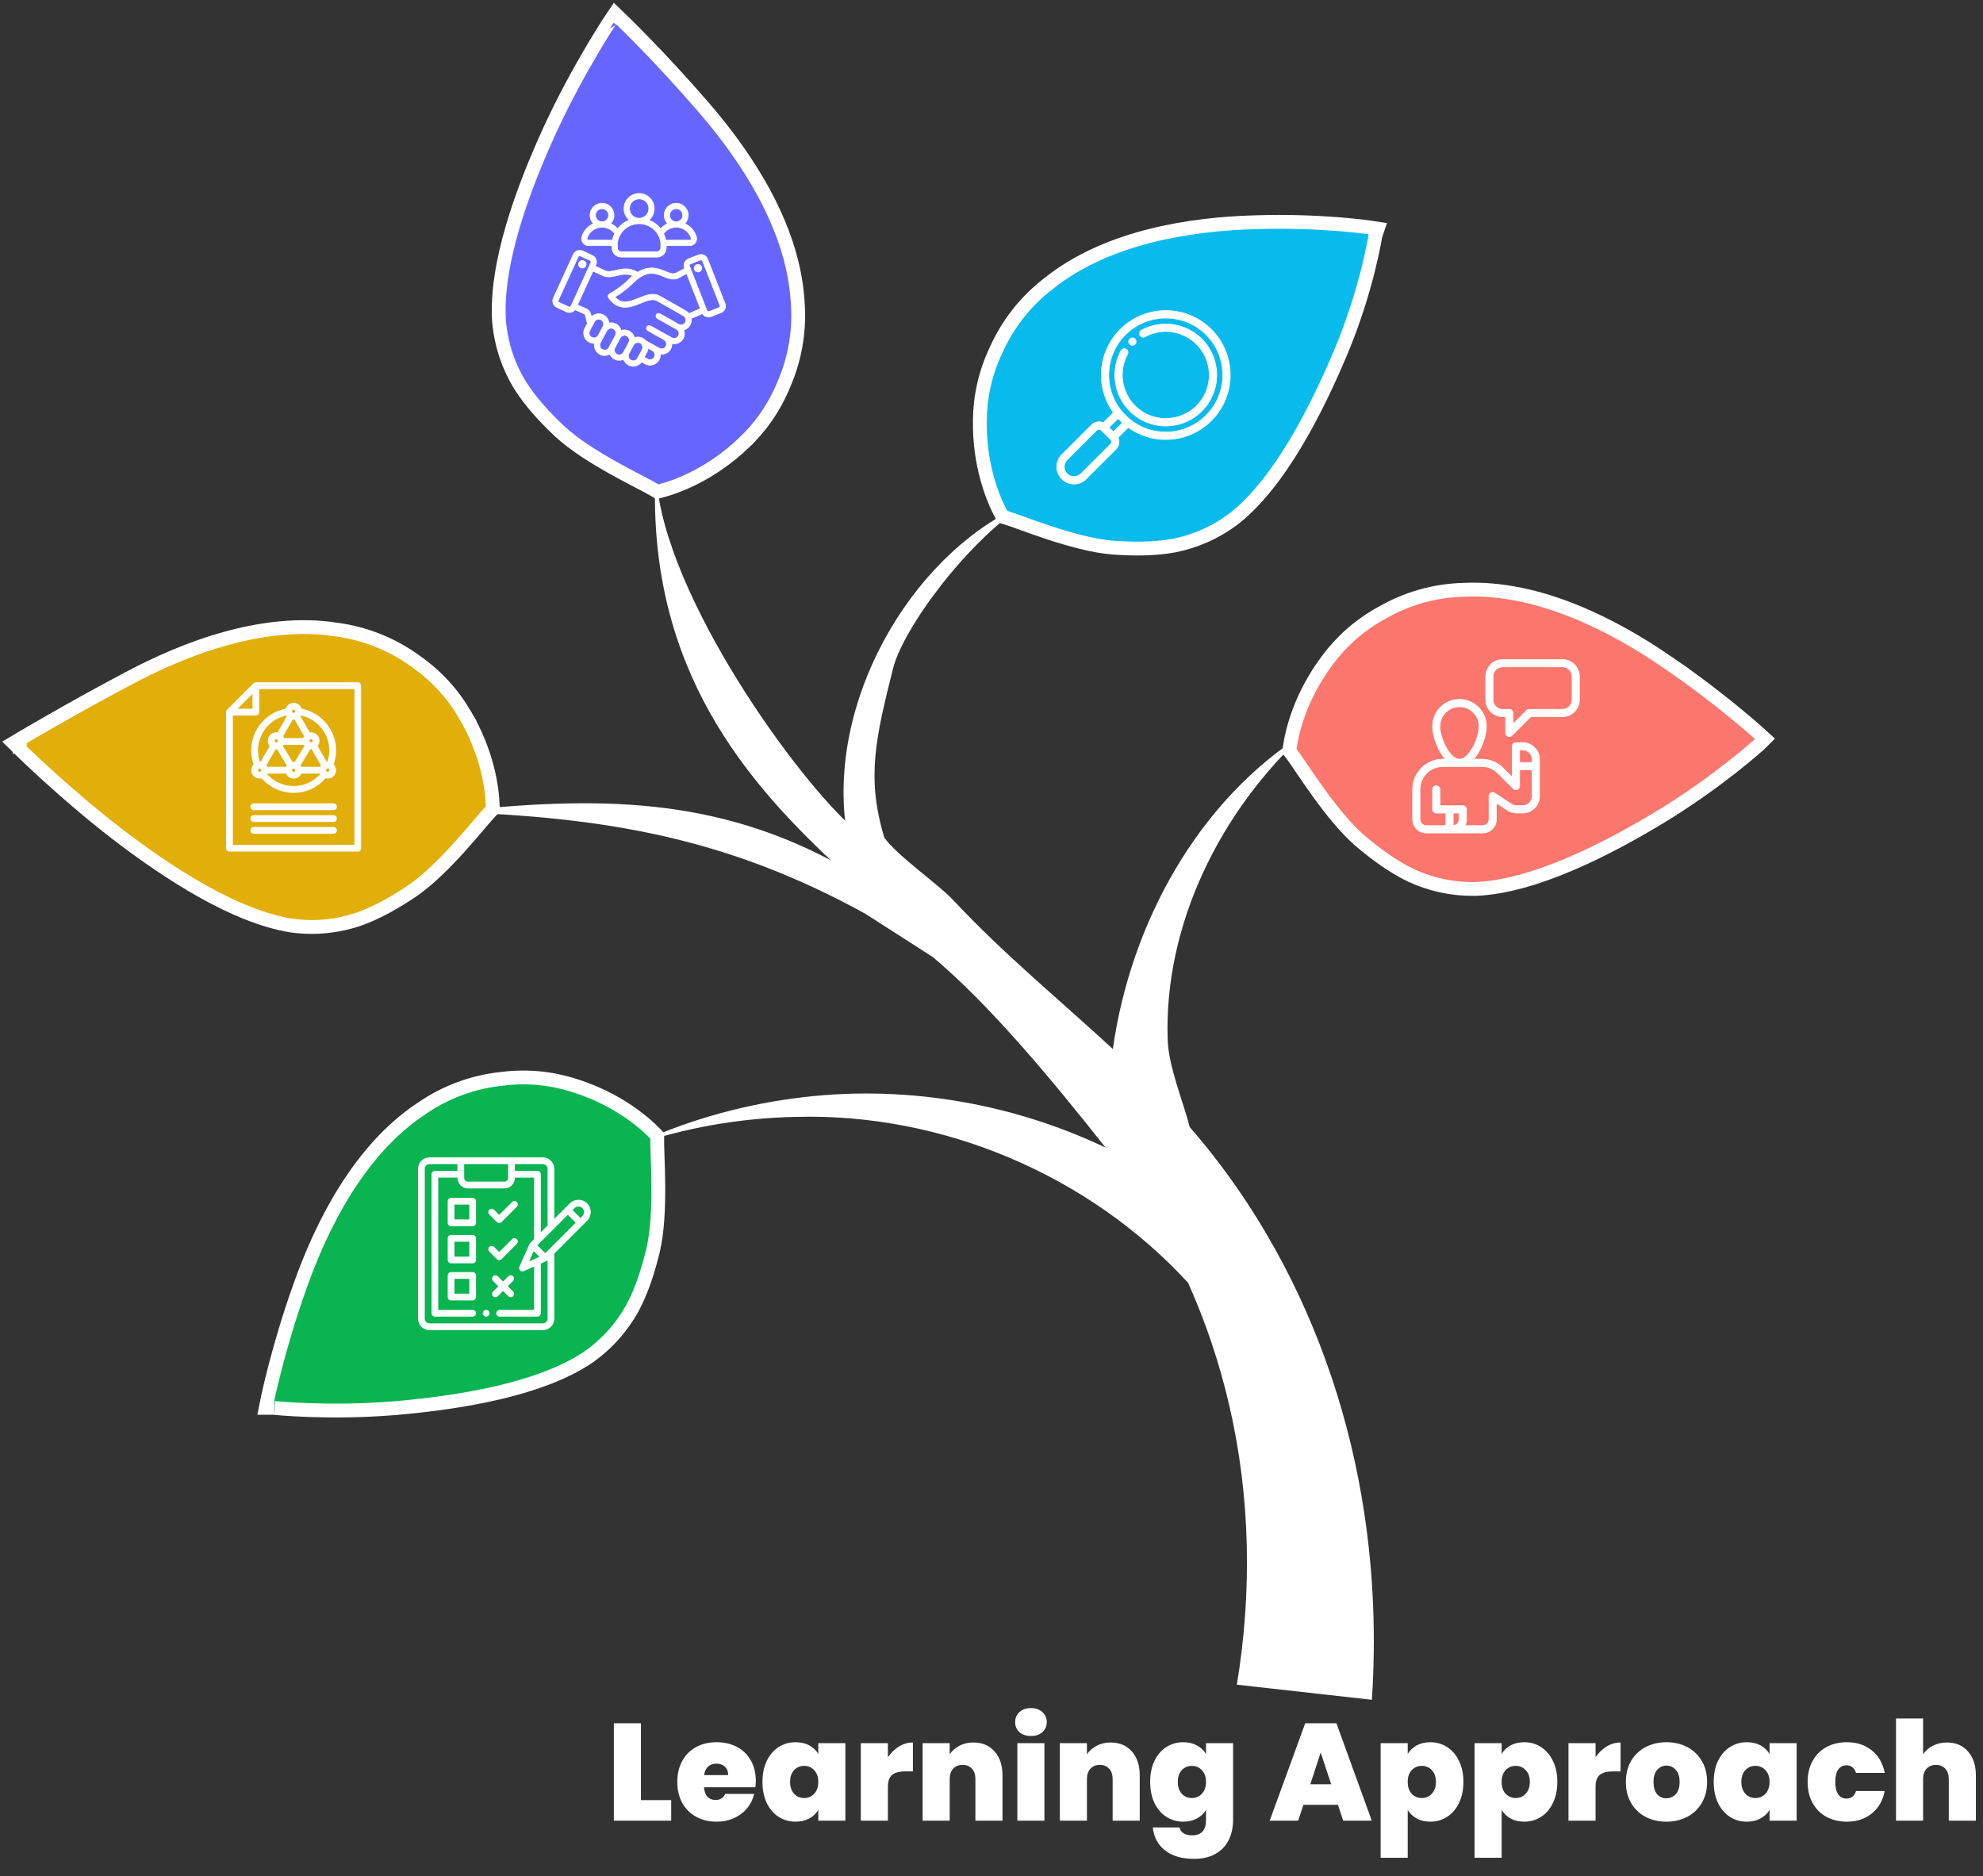 <svg width="574" height="543" viewBox="0 0 574 543" fill="none" xmlns="http://www.w3.org/2000/svg">
<rect x="0" y="0" width="574" height="543" fill="#333333" stroke="none"/>
<path d="M397.108 492L358.017 487.624C362.441 461.012 361.965 433.343 355.872 406.986C353.047 394.744 349.048 382.74 343.891 371.281C315.249 340.139 272.857 322.074 230.243 323.283C214.365 323.606 198.384 326.365 183.085 331.609C197.704 324.696 213.531 320.082 229.834 317.919C260.314 313.782 292.053 318.856 320.015 332.171C304.817 312.931 286.709 291.03 270 277L250.5 264.5C210.609 242.519 175.262 236.447 129.5 235C168.609 230.98 203.5 229.5 240.5 249C213.898 224 185.804 190.135 190.002 132.5C187.721 163.812 225.164 218.5 244.613 237.52C240.5 199.5 266.002 158.5 297.502 145.5C280.722 155.733 261.472 181.612 258.5 193.5C253.5 213.5 250.69 225.048 256 242.5C259.948 247.897 271.257 255.636 275.886 260.489C290.079 275.761 306.553 289.247 322.125 303.634C327.23 267.333 346.788 231.496 378 212C353.221 234.662 336.843 267.696 338 301C338.255 308.815 342.496 318.822 344.385 326.228C353.864 337.109 362.152 349.061 369.164 361.661C382.251 385.243 390.879 411.243 394.895 437.906C397.601 455.733 398.299 473.901 397.108 492Z" fill="white"/>
<path d="M144.898 312.306C152.335 311.323 159.329 312.047 165.658 314.013L166.809 314.373C178.566 318.173 186.161 324.533 189.681 328.176L190.266 328.782L190.241 329.624C190.209 330.722 190.274 332.549 190.356 334.959C190.438 337.33 190.534 340.189 190.555 343.245C190.595 349.321 190.34 356.339 189.016 362.014L189.013 362.027L189.009 362.04C187.686 367.384 185.919 373.336 182.989 378.755L182.981 378.769L182.973 378.785C180.047 383.978 176.023 388.807 170.074 392.977L170.052 392.992L170.03 393.006C163.111 397.586 154.026 400.8 144.335 403.081C134.62 405.367 124.165 406.744 114.417 407.584H114.411C95.076 409.19 79.055 407.505 79.375 407.505H76.929L77.415 405.108V405.107C77.415 405.106 77.416 405.105 77.416 405.104L77.425 405.06C77.431 405.03 77.44 404.985 77.452 404.927C77.476 404.812 77.512 404.641 77.56 404.42C77.655 403.975 77.798 403.324 77.989 402.488C78.371 400.816 78.945 398.407 79.718 395.443C81.262 389.517 83.602 381.362 86.783 372.448C92.996 354.814 103.847 332.974 121.782 321.023C129.208 315.866 137.175 313.156 144.898 312.305V312.306Z" fill="#09B451" stroke="white" stroke-width="4"/>
<path d="M303.707 81.928C320.554 68.516 344.65 64.837 363.331 64.322L363.332 64.322C372.799 64.018 381.062 64.393 386.962 64.845C389.912 65.07 392.275 65.316 393.904 65.505C394.718 65.6 395.35 65.68 395.78 65.738C395.995 65.766 396.159 65.789 396.272 65.805C396.328 65.813 396.371 65.819 396.4 65.823C396.415 65.825 396.426 65.827 396.434 65.828C396.438 65.829 396.442 65.83 396.444 65.83C396.445 65.83 396.446 65.831 396.447 65.831L396.447 65.831L396.449 65.831L398.815 66.184L398.099 68.296C398.099 68.299 398.099 68.303 398.098 68.306C398.079 68.426 398.05 68.602 398.011 68.832C397.932 69.29 397.812 69.958 397.645 70.813C397.312 72.524 396.791 74.984 396.037 78.003C394.531 84.038 392.088 92.33 388.337 101.373L388.334 101.379C384.554 110.406 380.049 119.943 374.908 128.498C369.779 137.033 363.948 144.705 357.479 149.898L357.44 149.928C351.665 154.33 345.829 156.693 339.989 157.884L339.972 157.888L339.955 157.891C333.9 159.018 327.703 158.889 322.209 158.514L322.198 158.513L322.185 158.512C316.381 158.044 309.623 156.148 303.851 154.253C300.948 153.3 298.256 152.335 296.023 151.53C293.755 150.713 292.033 150.089 290.973 149.778L290.168 149.54L289.773 148.799C287.316 144.185 283.417 134.55 283.63 121.595C283.697 114.95 285.122 108.048 288.366 101.246C291.538 94.166 296.537 87.406 303.708 81.929L303.707 81.928Z" fill="#09BBED" stroke="white" stroke-width="4"/>
<path d="M97.373 182.225C106.34 183.432 114.022 186.822 120.291 191.395C126.457 195.698 131.127 200.97 134.478 206.689L134.477 206.689C141.083 217.833 142.486 228.11 142.63 233.342L142.653 234.183L142.068 234.787C141.3 235.58 140.113 236.975 138.547 238.811C137.007 240.619 135.148 242.795 133.101 245.065C129.031 249.577 124.11 254.583 119.308 257.874L119.296 257.881L119.285 257.889C114.711 260.934 109.387 264.128 103.57 266.15L103.554 266.155L103.536 266.161C97.878 268.016 91.631 268.86 84.445 267.911L84.419 267.908L84.393 267.904C76.201 266.604 67.33 262.839 58.643 257.978C49.933 253.106 41.292 247.064 33.542 241.101L33.536 241.098C25.838 235.133 18.892 229.08 13.873 224.522C11.362 222.242 9.331 220.333 7.926 218.993C7.223 218.323 6.677 217.794 6.305 217.433C6.119 217.252 5.977 217.113 5.881 217.018C5.833 216.971 5.796 216.935 5.771 216.911C5.759 216.899 5.749 216.889 5.743 216.882C5.74 216.879 5.737 216.876 5.735 216.875C5.735 216.874 5.733 216.874 5.733 216.873L5.733 216.872L5.732 216.872L3.897 215.054L6.118 213.732L6.128 213.726C6.135 213.722 6.146 213.716 6.159 213.708C6.187 213.691 6.228 213.667 6.282 213.635C6.391 213.571 6.551 213.475 6.761 213.352C7.18 213.104 7.797 212.741 8.589 212.278C10.173 211.353 12.458 210.028 15.261 208.428C20.865 205.229 28.55 200.928 36.867 196.525C53.352 187.703 76.089 178.924 97.373 182.224L97.373 182.225Z" fill="#E2AE09" stroke="white" stroke-width="4"/>
<path d="M423.964 170.702C445.487 169.77 467.133 181.02 482.535 191.602H482.534C490.352 196.92 497.043 202.123 501.78 205.996C504.15 207.934 506.033 209.542 507.326 210.666C507.973 211.229 508.473 211.671 508.812 211.974C508.981 212.125 509.111 212.241 509.198 212.321C509.242 212.36 509.275 212.391 509.298 212.411C509.309 212.422 509.318 212.43 509.324 212.436C509.327 212.438 509.329 212.44 509.331 212.442L509.334 212.445L510.878 213.856L509.399 215.334C509.268 215.466 497.553 226.104 480.913 236.264L480.906 236.268C472.537 241.337 463.278 246.39 454.083 250.274C444.911 254.148 435.679 256.912 427.393 257.293L427.367 257.294L427.341 257.295C420.109 257.438 413.992 255.919 408.565 253.437L408.538 253.423C402.979 250.776 398.059 247.019 393.835 243.48L393.824 243.471L393.814 243.462C389.404 239.664 385.065 234.149 381.516 229.219C379.73 226.74 378.121 224.374 376.785 222.411C375.428 220.415 374.397 218.9 373.717 218.03L373.196 217.364L373.312 216.525C374.028 211.33 376.56 201.269 384.36 190.93C388.331 185.61 393.54 180.894 400.15 177.297C406.893 173.437 414.912 170.904 423.964 170.702Z" fill="#FB766D" stroke="white" stroke-width="4"/>
<path d="M179.731 5.558L178.346 7L179.732 5.559L179.741 5.567C179.747 5.573 179.756 5.581 179.768 5.592C179.79 5.614 179.824 5.646 179.867 5.688C179.955 5.773 180.084 5.899 180.252 6.062C180.589 6.391 181.082 6.874 181.711 7.498C182.97 8.746 184.775 10.557 186.964 12.813C191.338 17.323 197.251 23.619 203.408 30.763C215.679 44.872 229.306 65.092 230.835 86.589C231.659 95.608 230.064 103.861 227.002 110.999C224.186 117.963 220.095 123.685 215.275 128.226L215.276 128.227C205.889 137.161 196.183 140.823 191.116 142.131L190.301 142.342L189.581 141.905C188.637 141.334 187.013 140.487 184.875 139.37C182.771 138.271 180.236 136.944 177.568 135.454C172.264 132.492 166.29 128.808 162.013 124.858L162.003 124.85L161.993 124.84C158.007 121.058 153.709 116.578 150.442 111.356L150.433 111.342L150.424 111.326C147.356 106.222 145.139 100.318 144.462 93.099L144.46 93.072L144.458 93.047C143.899 84.767 145.589 75.275 148.389 65.718C151.195 56.137 155.156 46.361 159.238 37.473L159.24 37.468C163.334 28.615 167.69 20.728 171.021 15.058C172.686 12.221 174.098 9.935 175.095 8.355C175.593 7.566 175.988 6.952 176.259 6.535C176.394 6.327 176.499 6.167 176.57 6.059C176.606 6.004 176.634 5.963 176.652 5.935L176.68 5.894C176.68 5.893 176.681 5.892 176.682 5.892V5.891C176.682 5.89 176.682 5.891 177.648 6.535L176.683 5.891L178.009 3.902L179.731 5.558Z" fill="#6666FF" stroke="white" stroke-width="4"/>
<mask id="path-7-outside-1_2504_9213" maskUnits="userSpaceOnUse" x="159" y="55" width="52" height="52" fill="black">
<rect fill="white" x="159" y="55" width="52" height="52"/>
<path d="M173.608 102.544C173.608 102.544 173.608 102.544 173.608 102.544V102.544ZM209.827 89.418C209.607 89.921 209.205 90.308 208.696 90.507L205.831 91.628C205.59 91.723 205.338 91.77 205.086 91.77C204.806 91.77 204.526 91.712 204.261 91.596C203.87 91.425 203.551 91.144 203.334 90.788L200.075 92.178C200.178 92.81 200.081 93.476 199.753 94.073C199.367 94.775 198.727 95.283 197.953 95.503C197.945 95.506 197.936 95.507 197.928 95.509C198.22 96.294 198.185 97.192 197.755 97.974C197.214 98.957 196.194 99.514 195.144 99.514C194.927 99.514 194.708 99.489 194.492 99.44C194.518 99.968 194.403 100.506 194.132 100.999C193.592 101.982 192.572 102.539 191.522 102.539C191.394 102.539 191.266 102.53 191.138 102.514C191.178 103.066 191.066 103.634 190.78 104.153C190.24 105.136 189.22 105.693 188.17 105.693C187.685 105.693 187.195 105.575 186.742 105.325L185.713 104.76C185.334 105.289 184.794 105.678 184.158 105.871C183.871 105.958 183.579 106.001 183.288 106.001C182.806 106.001 182.329 105.883 181.894 105.65C181.211 105.285 180.729 104.689 180.491 104.01C180.366 104.068 180.235 104.118 180.101 104.159C179.814 104.246 179.521 104.289 179.23 104.289C178.748 104.289 178.272 104.171 177.836 103.938C177.218 103.608 176.765 103.088 176.508 102.489C176.31 102.604 176.097 102.697 175.872 102.766C175.586 102.853 175.293 102.896 175.002 102.896C174.52 102.896 174.044 102.777 173.608 102.544C172.91 102.171 172.398 101.546 172.167 100.784C172.025 100.316 172.001 99.832 172.089 99.367C172.03 99.371 171.971 99.374 171.913 99.374C171.431 99.374 170.954 99.255 170.519 99.023C169.821 98.649 169.309 98.024 169.078 97.262C168.847 96.5 168.926 95.696 169.299 94.998L170.05 93.594C169.855 93.161 169.768 92.687 169.684 92.223C169.526 91.361 169.413 90.939 169.05 90.798C168.783 90.695 167.975 90.34 166.463 89.661C166.071 90.16 165.47 90.445 164.848 90.445C164.563 90.445 164.273 90.385 163.998 90.259L161.199 88.98C160.17 88.51 159.715 87.29 160.186 86.26L165.937 73.676C166.407 72.647 167.627 72.192 168.657 72.662L171.455 73.941C172.484 74.412 172.939 75.632 172.469 76.661L172.294 77.042L174.828 78.211C174.847 78.219 174.865 78.229 174.884 78.239C175.891 78.806 176.937 78.559 178.26 78.247C179.985 77.839 182.109 77.339 184.596 78.806C188.016 76.69 190.642 77.76 192.582 78.553C193.993 79.13 194.902 79.46 195.779 79.004L198.184 77.717L198.13 77.58C197.718 76.526 198.24 75.333 199.294 74.921L202.159 73.8C203.213 73.388 204.405 73.91 204.818 74.963C204.818 74.963 204.818 74.963 204.818 74.963L209.86 87.848C210.059 88.358 210.047 88.915 209.827 89.418ZM165.296 88.596L171.047 76.012C171.158 75.77 171.047 75.473 170.805 75.362L168.007 74.084C167.889 74.03 167.756 74.025 167.633 74.072C167.509 74.118 167.412 74.208 167.358 74.326L161.606 86.91C161.496 87.151 161.607 87.449 161.848 87.559L164.647 88.838C164.888 88.948 165.186 88.837 165.296 88.596ZM172.33 97.748C172.691 97.639 172.986 97.398 173.163 97.07C173.163 97.07 174.557 94.464 174.558 94.463C174.918 93.789 174.654 92.912 173.98 92.553C173.308 92.195 172.432 92.452 172.069 93.131C172.069 93.131 170.677 95.733 170.677 95.734C170.316 96.409 170.582 97.284 171.255 97.645C171.586 97.821 171.968 97.858 172.33 97.748ZM176.255 100.588C176.255 100.588 178.141 97.062 178.142 97.06C178.501 96.388 178.237 95.509 177.564 95.151C176.897 94.795 176.021 95.048 175.655 95.724L173.766 99.256C173.589 99.587 173.552 99.968 173.662 100.331C173.772 100.693 174.014 100.99 174.345 101.167C174.675 101.343 175.056 101.38 175.419 101.27C175.781 101.161 176.078 100.918 176.255 100.588ZM180.483 101.981C180.483 101.981 182.008 99.13 182.009 99.129C182.369 98.455 182.105 97.578 181.431 97.219C180.754 96.859 179.881 97.122 179.52 97.797L177.994 100.65C177.627 101.336 177.887 102.193 178.573 102.56C178.903 102.737 179.285 102.774 179.647 102.664C180.01 102.554 180.307 102.312 180.483 101.981ZM184.541 103.693C184.541 103.693 185.875 101.198 185.876 101.197C186.233 100.53 185.967 99.644 185.298 99.287C184.622 98.927 183.748 99.19 183.387 99.865L182.051 102.362C181.685 103.048 181.944 103.905 182.631 104.272C182.961 104.449 183.343 104.486 183.705 104.376C184.067 104.266 184.364 104.024 184.541 103.693ZM188.962 101.55L187.613 100.808C187.606 100.804 187.6 100.799 187.593 100.795C187.559 101.189 187.445 101.576 187.254 101.934L186.473 103.394L187.494 103.956C188.176 104.331 189.036 104.082 189.411 103.4C189.765 102.758 189.56 101.955 188.962 101.55ZM197.817 91.397L190.234 87.075C188.937 86.335 187.324 86.989 185.457 87.745C182.641 88.885 179.136 90.303 176.172 86.219C176.042 86.039 175.994 85.813 176.041 85.596C176.087 85.379 176.224 85.192 176.416 85.082C178.667 83.793 180.558 82.381 182.038 80.885C182.417 80.503 182.8 80.151 183.185 79.831C181.518 79.083 180.103 79.417 178.619 79.767C177.172 80.109 175.675 80.463 174.146 79.617L171.645 78.463L167.166 88.264C168.059 88.665 169.313 89.225 169.615 89.342C170.737 89.777 171.015 90.855 171.18 91.725C171.527 91.368 171.961 91.102 172.452 90.953C173.214 90.722 174.018 90.801 174.716 91.174C175.412 91.545 175.924 92.169 176.156 92.931C176.212 93.116 176.25 93.303 176.27 93.491C176.96 93.34 177.672 93.437 178.3 93.772C178.996 94.143 179.508 94.767 179.739 95.529C179.753 95.573 179.765 95.617 179.776 95.661C179.818 95.646 179.86 95.632 179.902 95.619C180.664 95.388 181.468 95.467 182.167 95.84C182.863 96.211 183.375 96.835 183.606 97.597C183.62 97.641 183.632 97.685 183.643 97.729C183.685 97.715 183.727 97.7 183.769 97.687C184.531 97.457 185.335 97.535 186.034 97.909C186.374 98.09 186.67 98.332 186.911 98.62L190.846 100.802C191.528 101.177 192.388 100.928 192.763 100.246C193.135 99.571 192.882 98.709 192.2 98.325L187.519 95.691C187.143 95.479 187.01 95.003 187.222 94.627C187.433 94.251 187.909 94.117 188.286 94.329L194.469 97.777C195.15 98.152 196.01 97.903 196.386 97.221C196.755 96.55 196.507 95.696 195.836 95.308C195.792 95.287 190.27 92.17 190.27 92.17C189.894 91.958 189.762 91.481 189.974 91.106C190.186 90.73 190.663 90.597 191.038 90.81L196.475 93.88C196.793 94.06 197.166 94.102 197.525 94C197.896 93.895 198.201 93.653 198.384 93.32C198.753 92.648 198.499 91.786 197.817 91.397ZM202.734 89.345L198.757 79.182L196.508 80.386C194.936 81.204 193.439 80.592 191.991 80C190.013 79.192 187.968 78.356 185.012 80.399C184.393 80.827 183.766 81.36 183.149 81.984C181.748 83.4 180.013 84.739 177.983 85.972C180.072 88.238 182.311 87.332 184.87 86.296C186.927 85.464 189.053 84.603 191.007 85.717L198.591 90.04C198.923 90.228 199.205 90.472 199.434 90.752L202.734 89.345ZM208.405 88.418C208.405 88.418 203.365 75.538 203.363 75.533C203.267 75.288 202.972 75.159 202.728 75.255L199.863 76.376C199.616 76.473 199.488 76.763 199.585 77.011L204.627 89.896C204.674 90.016 204.767 90.112 204.887 90.165C205.008 90.218 205.141 90.221 205.262 90.173L208.127 89.052C208.247 89.005 208.343 88.913 208.396 88.792C208.449 88.671 208.452 88.538 208.405 88.418ZM202.029 76.542C201.43 76.542 200.941 77.031 200.941 77.63C200.941 78.23 201.43 78.719 202.029 78.719C202.629 78.719 203.118 78.23 203.118 77.63C203.118 77.031 202.629 76.542 202.029 76.542ZM168.633 75.407C168.033 75.374 167.519 75.833 167.486 76.434C167.452 77.034 167.912 77.547 168.512 77.581C169.112 77.614 169.626 77.155 169.659 76.555C169.693 75.955 169.233 75.441 168.633 75.407ZM168.743 70.273C168.357 69.75 168.25 69.119 168.443 68.498C168.978 66.769 170.217 65.422 171.791 64.728C171.177 64.102 170.798 63.245 170.798 62.302C170.798 60.39 172.354 58.834 174.267 58.834C176.179 58.834 177.735 60.39 177.735 62.302C177.735 63.245 177.356 64.101 176.743 64.727C177.515 65.068 178.21 65.57 178.784 66.207C179.659 65.088 180.829 64.218 182.172 63.704C181.228 62.901 180.628 61.706 180.628 60.373C180.628 57.962 182.589 56 185 56C187.412 56 189.373 57.962 189.373 60.373C189.373 61.706 188.773 62.901 187.829 63.704C189.172 64.218 190.342 65.088 191.217 66.207C191.791 65.57 192.486 65.068 193.258 64.727C192.645 64.101 192.266 63.245 192.266 62.302C192.266 60.39 193.822 58.834 195.734 58.834C197.647 58.834 199.203 60.39 199.203 62.302C199.203 63.246 198.823 64.102 198.21 64.728C199.784 65.422 201.022 66.769 201.558 68.499C201.751 69.12 201.644 69.75 201.258 70.273C200.872 70.797 200.302 71.085 199.651 71.085H192.844V71.739C192.844 73.217 191.642 74.419 190.165 74.419H179.836C178.359 74.419 177.157 73.217 177.157 71.739V71.085H170.349C169.699 71.085 169.128 70.797 168.743 70.273ZM195.734 64.208H195.734H195.735C196.785 64.207 197.64 63.353 197.64 62.302C197.64 61.251 196.785 60.396 195.734 60.396C194.683 60.396 193.828 61.251 193.828 62.302C193.828 63.353 194.683 64.207 195.734 64.208ZM192.09 67.609C192.381 68.207 192.6 68.848 192.733 69.523H199.651C199.801 69.523 199.912 69.466 200.001 69.346C200.089 69.226 200.11 69.103 200.066 68.961C199.475 67.053 197.735 65.771 195.735 65.77C195.735 65.77 195.735 65.77 195.734 65.77C195.734 65.77 195.734 65.77 195.734 65.77C194.275 65.771 192.944 66.452 192.09 67.609ZM184.998 63.183H185H185.002C186.551 63.182 187.811 61.922 187.811 60.373C187.811 58.823 186.55 57.562 185 57.562C183.451 57.562 182.19 58.823 182.19 60.373C182.19 61.922 183.45 63.182 184.998 63.183ZM178.719 70.346V71.739C178.719 72.355 179.22 72.856 179.836 72.856H190.165C190.781 72.856 191.282 72.355 191.282 71.739V70.346C190.919 67.151 188.227 64.747 185.002 64.746C185.002 64.746 185.001 64.746 185 64.746C185 64.746 184.999 64.746 184.998 64.746C181.773 64.747 179.081 67.151 178.719 70.346ZM174.266 64.208H174.266C174.266 64.208 174.267 64.208 174.267 64.208C175.318 64.207 176.172 63.352 176.172 62.302C176.172 61.251 175.317 60.396 174.266 60.396C173.216 60.396 172.361 61.251 172.361 62.302C172.361 63.353 173.215 64.207 174.266 64.208ZM170 69.346C170.089 69.466 170.2 69.522 170.349 69.522H177.268C177.401 68.848 177.62 68.207 177.91 67.609C177.057 66.452 175.725 65.771 174.267 65.77C174.267 65.77 174.267 65.77 174.266 65.77C174.266 65.77 174.266 65.77 174.265 65.77C172.266 65.771 170.526 67.053 169.935 68.961C169.891 69.103 169.912 69.226 170 69.346Z"/>
</mask>
<path d="M173.608 102.544C173.608 102.544 173.608 102.544 173.608 102.544V102.544ZM209.827 89.418C209.607 89.921 209.205 90.308 208.696 90.507L205.831 91.628C205.59 91.723 205.338 91.77 205.086 91.77C204.806 91.77 204.526 91.712 204.261 91.596C203.87 91.425 203.551 91.144 203.334 90.788L200.075 92.178C200.178 92.81 200.081 93.476 199.753 94.073C199.367 94.775 198.727 95.283 197.953 95.503C197.945 95.506 197.936 95.507 197.928 95.509C198.22 96.294 198.185 97.192 197.755 97.974C197.214 98.957 196.194 99.514 195.144 99.514C194.927 99.514 194.708 99.489 194.492 99.44C194.518 99.968 194.403 100.506 194.132 100.999C193.592 101.982 192.572 102.539 191.522 102.539C191.394 102.539 191.266 102.53 191.138 102.514C191.178 103.066 191.066 103.634 190.78 104.153C190.24 105.136 189.22 105.693 188.17 105.693C187.685 105.693 187.195 105.575 186.742 105.325L185.713 104.76C185.334 105.289 184.794 105.678 184.158 105.871C183.871 105.958 183.579 106.001 183.288 106.001C182.806 106.001 182.329 105.883 181.894 105.65C181.211 105.285 180.729 104.689 180.491 104.01C180.366 104.068 180.235 104.118 180.101 104.159C179.814 104.246 179.521 104.289 179.23 104.289C178.748 104.289 178.272 104.171 177.836 103.938C177.218 103.608 176.765 103.088 176.508 102.489C176.31 102.604 176.097 102.697 175.872 102.766C175.586 102.853 175.293 102.896 175.002 102.896C174.52 102.896 174.044 102.777 173.608 102.544C172.91 102.171 172.398 101.546 172.167 100.784C172.025 100.316 172.001 99.832 172.089 99.367C172.03 99.371 171.971 99.374 171.913 99.374C171.431 99.374 170.954 99.255 170.519 99.023C169.821 98.649 169.309 98.024 169.078 97.262C168.847 96.5 168.926 95.696 169.299 94.998L170.05 93.594C169.855 93.161 169.768 92.687 169.684 92.223C169.526 91.361 169.413 90.939 169.05 90.798C168.783 90.695 167.975 90.34 166.463 89.661C166.071 90.16 165.47 90.445 164.848 90.445C164.563 90.445 164.273 90.385 163.998 90.259L161.199 88.98C160.17 88.51 159.715 87.29 160.186 86.26L165.937 73.676C166.407 72.647 167.627 72.192 168.657 72.662L171.455 73.941C172.484 74.412 172.939 75.632 172.469 76.661L172.294 77.042L174.828 78.211C174.847 78.219 174.865 78.229 174.884 78.239C175.891 78.806 176.937 78.559 178.26 78.247C179.985 77.839 182.109 77.339 184.596 78.806C188.016 76.69 190.642 77.76 192.582 78.553C193.993 79.13 194.902 79.46 195.779 79.004L198.184 77.717L198.13 77.58C197.718 76.526 198.24 75.333 199.294 74.921L202.159 73.8C203.213 73.388 204.405 73.91 204.818 74.963C204.818 74.963 204.818 74.963 204.818 74.963L209.86 87.848C210.059 88.358 210.047 88.915 209.827 89.418ZM165.296 88.596L171.047 76.012C171.158 75.77 171.047 75.473 170.805 75.362L168.007 74.084C167.889 74.03 167.756 74.025 167.633 74.072C167.509 74.118 167.412 74.208 167.358 74.326L161.606 86.91C161.496 87.151 161.607 87.449 161.848 87.559L164.647 88.838C164.888 88.948 165.186 88.837 165.296 88.596ZM172.33 97.748C172.691 97.639 172.986 97.398 173.163 97.07C173.163 97.07 174.557 94.464 174.558 94.463C174.918 93.789 174.654 92.912 173.98 92.553C173.308 92.195 172.432 92.452 172.069 93.131C172.069 93.131 170.677 95.733 170.677 95.734C170.316 96.409 170.582 97.284 171.255 97.645C171.586 97.821 171.968 97.858 172.33 97.748ZM176.255 100.588C176.255 100.588 178.141 97.062 178.142 97.06C178.501 96.388 178.237 95.509 177.564 95.151C176.897 94.795 176.021 95.048 175.655 95.724L173.766 99.256C173.589 99.587 173.552 99.968 173.662 100.331C173.772 100.693 174.014 100.99 174.345 101.167C174.675 101.343 175.056 101.38 175.419 101.27C175.781 101.161 176.078 100.918 176.255 100.588ZM180.483 101.981C180.483 101.981 182.008 99.13 182.009 99.129C182.369 98.455 182.105 97.578 181.431 97.219C180.754 96.859 179.881 97.122 179.52 97.797L177.994 100.65C177.627 101.336 177.887 102.193 178.573 102.56C178.903 102.737 179.285 102.774 179.647 102.664C180.01 102.554 180.307 102.312 180.483 101.981ZM184.541 103.693C184.541 103.693 185.875 101.198 185.876 101.197C186.233 100.53 185.967 99.644 185.298 99.287C184.622 98.927 183.748 99.19 183.387 99.865L182.051 102.362C181.685 103.048 181.944 103.905 182.631 104.272C182.961 104.449 183.343 104.486 183.705 104.376C184.067 104.266 184.364 104.024 184.541 103.693ZM188.962 101.55L187.613 100.808C187.606 100.804 187.6 100.799 187.593 100.795C187.559 101.189 187.445 101.576 187.254 101.934L186.473 103.394L187.494 103.956C188.176 104.331 189.036 104.082 189.411 103.4C189.765 102.758 189.56 101.955 188.962 101.55ZM197.817 91.397L190.234 87.075C188.937 86.335 187.324 86.989 185.457 87.745C182.641 88.885 179.136 90.303 176.172 86.219C176.042 86.039 175.994 85.813 176.041 85.596C176.087 85.379 176.224 85.192 176.416 85.082C178.667 83.793 180.558 82.381 182.038 80.885C182.417 80.503 182.8 80.151 183.185 79.831C181.518 79.083 180.103 79.417 178.619 79.767C177.172 80.109 175.675 80.463 174.146 79.617L171.645 78.463L167.166 88.264C168.059 88.665 169.313 89.225 169.615 89.342C170.737 89.777 171.015 90.855 171.18 91.725C171.527 91.368 171.961 91.102 172.452 90.953C173.214 90.722 174.018 90.801 174.716 91.174C175.412 91.545 175.924 92.169 176.156 92.931C176.212 93.116 176.25 93.303 176.27 93.491C176.96 93.34 177.672 93.437 178.3 93.772C178.996 94.143 179.508 94.767 179.739 95.529C179.753 95.573 179.765 95.617 179.776 95.661C179.818 95.646 179.86 95.632 179.902 95.619C180.664 95.388 181.468 95.467 182.167 95.84C182.863 96.211 183.375 96.835 183.606 97.597C183.62 97.641 183.632 97.685 183.643 97.729C183.685 97.715 183.727 97.7 183.769 97.687C184.531 97.457 185.335 97.535 186.034 97.909C186.374 98.09 186.67 98.332 186.911 98.62L190.846 100.802C191.528 101.177 192.388 100.928 192.763 100.246C193.135 99.571 192.882 98.709 192.2 98.325L187.519 95.691C187.143 95.479 187.01 95.003 187.222 94.627C187.433 94.251 187.909 94.117 188.286 94.329L194.469 97.777C195.15 98.152 196.01 97.903 196.386 97.221C196.755 96.55 196.507 95.696 195.836 95.308C195.792 95.287 190.27 92.17 190.27 92.17C189.894 91.958 189.762 91.481 189.974 91.106C190.186 90.73 190.663 90.597 191.038 90.81L196.475 93.88C196.793 94.06 197.166 94.102 197.525 94C197.896 93.895 198.201 93.653 198.384 93.32C198.753 92.648 198.499 91.786 197.817 91.397ZM202.734 89.345L198.757 79.182L196.508 80.386C194.936 81.204 193.439 80.592 191.991 80C190.013 79.192 187.968 78.356 185.012 80.399C184.393 80.827 183.766 81.36 183.149 81.984C181.748 83.4 180.013 84.739 177.983 85.972C180.072 88.238 182.311 87.332 184.87 86.296C186.927 85.464 189.053 84.603 191.007 85.717L198.591 90.04C198.923 90.228 199.205 90.472 199.434 90.752L202.734 89.345ZM208.405 88.418C208.405 88.418 203.365 75.538 203.363 75.533C203.267 75.288 202.972 75.159 202.728 75.255L199.863 76.376C199.616 76.473 199.488 76.763 199.585 77.011L204.627 89.896C204.674 90.016 204.767 90.112 204.887 90.165C205.008 90.218 205.141 90.221 205.262 90.173L208.127 89.052C208.247 89.005 208.343 88.913 208.396 88.792C208.449 88.671 208.452 88.538 208.405 88.418ZM202.029 76.542C201.43 76.542 200.941 77.031 200.941 77.63C200.941 78.23 201.43 78.719 202.029 78.719C202.629 78.719 203.118 78.23 203.118 77.63C203.118 77.031 202.629 76.542 202.029 76.542ZM168.633 75.407C168.033 75.374 167.519 75.833 167.486 76.434C167.452 77.034 167.912 77.547 168.512 77.581C169.112 77.614 169.626 77.155 169.659 76.555C169.693 75.955 169.233 75.441 168.633 75.407ZM168.743 70.273C168.357 69.75 168.25 69.119 168.443 68.498C168.978 66.769 170.217 65.422 171.791 64.728C171.177 64.102 170.798 63.245 170.798 62.302C170.798 60.39 172.354 58.834 174.267 58.834C176.179 58.834 177.735 60.39 177.735 62.302C177.735 63.245 177.356 64.101 176.743 64.727C177.515 65.068 178.21 65.57 178.784 66.207C179.659 65.088 180.829 64.218 182.172 63.704C181.228 62.901 180.628 61.706 180.628 60.373C180.628 57.962 182.589 56 185 56C187.412 56 189.373 57.962 189.373 60.373C189.373 61.706 188.773 62.901 187.829 63.704C189.172 64.218 190.342 65.088 191.217 66.207C191.791 65.57 192.486 65.068 193.258 64.727C192.645 64.101 192.266 63.245 192.266 62.302C192.266 60.39 193.822 58.834 195.734 58.834C197.647 58.834 199.203 60.39 199.203 62.302C199.203 63.246 198.823 64.102 198.21 64.728C199.784 65.422 201.022 66.769 201.558 68.499C201.751 69.12 201.644 69.75 201.258 70.273C200.872 70.797 200.302 71.085 199.651 71.085H192.844V71.739C192.844 73.217 191.642 74.419 190.165 74.419H179.836C178.359 74.419 177.157 73.217 177.157 71.739V71.085H170.349C169.699 71.085 169.128 70.797 168.743 70.273ZM195.734 64.208H195.734H195.735C196.785 64.207 197.64 63.353 197.64 62.302C197.64 61.251 196.785 60.396 195.734 60.396C194.683 60.396 193.828 61.251 193.828 62.302C193.828 63.353 194.683 64.207 195.734 64.208ZM192.09 67.609C192.381 68.207 192.6 68.848 192.733 69.523H199.651C199.801 69.523 199.912 69.466 200.001 69.346C200.089 69.226 200.11 69.103 200.066 68.961C199.475 67.053 197.735 65.771 195.735 65.77C195.735 65.77 195.735 65.77 195.734 65.77C195.734 65.77 195.734 65.77 195.734 65.77C194.275 65.771 192.944 66.452 192.09 67.609ZM184.998 63.183H185H185.002C186.551 63.182 187.811 61.922 187.811 60.373C187.811 58.823 186.55 57.562 185 57.562C183.451 57.562 182.19 58.823 182.19 60.373C182.19 61.922 183.45 63.182 184.998 63.183ZM178.719 70.346V71.739C178.719 72.355 179.22 72.856 179.836 72.856H190.165C190.781 72.856 191.282 72.355 191.282 71.739V70.346C190.919 67.151 188.227 64.747 185.002 64.746C185.002 64.746 185.001 64.746 185 64.746C185 64.746 184.999 64.746 184.998 64.746C181.773 64.747 179.081 67.151 178.719 70.346ZM174.266 64.208H174.266C174.266 64.208 174.267 64.208 174.267 64.208C175.318 64.207 176.172 63.352 176.172 62.302C176.172 61.251 175.317 60.396 174.266 60.396C173.216 60.396 172.361 61.251 172.361 62.302C172.361 63.353 173.215 64.207 174.266 64.208ZM170 69.346C170.089 69.466 170.2 69.522 170.349 69.522H177.268C177.401 68.848 177.62 68.207 177.91 67.609C177.057 66.452 175.725 65.771 174.267 65.77C174.267 65.77 174.267 65.77 174.266 65.77C174.266 65.77 174.266 65.77 174.265 65.77C172.266 65.771 170.526 67.053 169.935 68.961C169.891 69.103 169.912 69.226 170 69.346Z" fill="white"/>
<path d="M173.608 102.544C173.608 102.544 173.608 102.544 173.608 102.544V102.544ZM209.827 89.418C209.607 89.921 209.205 90.308 208.696 90.507L205.831 91.628C205.59 91.723 205.338 91.77 205.086 91.77C204.806 91.77 204.526 91.712 204.261 91.596C203.87 91.425 203.551 91.144 203.334 90.788L200.075 92.178C200.178 92.81 200.081 93.476 199.753 94.073C199.367 94.775 198.727 95.283 197.953 95.503C197.945 95.506 197.936 95.507 197.928 95.509C198.22 96.294 198.185 97.192 197.755 97.974C197.214 98.957 196.194 99.514 195.144 99.514C194.927 99.514 194.708 99.489 194.492 99.44C194.518 99.968 194.403 100.506 194.132 100.999C193.592 101.982 192.572 102.539 191.522 102.539C191.394 102.539 191.266 102.53 191.138 102.514C191.178 103.066 191.066 103.634 190.78 104.153C190.24 105.136 189.22 105.693 188.17 105.693C187.685 105.693 187.195 105.575 186.742 105.325L185.713 104.76C185.334 105.289 184.794 105.678 184.158 105.871C183.871 105.958 183.579 106.001 183.288 106.001C182.806 106.001 182.329 105.883 181.894 105.65C181.211 105.285 180.729 104.689 180.491 104.01C180.366 104.068 180.235 104.118 180.101 104.159C179.814 104.246 179.521 104.289 179.23 104.289C178.748 104.289 178.272 104.171 177.836 103.938C177.218 103.608 176.765 103.088 176.508 102.489C176.31 102.604 176.097 102.697 175.872 102.766C175.586 102.853 175.293 102.896 175.002 102.896C174.52 102.896 174.044 102.777 173.608 102.544C172.91 102.171 172.398 101.546 172.167 100.784C172.025 100.316 172.001 99.832 172.089 99.367C172.03 99.371 171.971 99.374 171.913 99.374C171.431 99.374 170.954 99.255 170.519 99.023C169.821 98.649 169.309 98.024 169.078 97.262C168.847 96.5 168.926 95.696 169.299 94.998L170.05 93.594C169.855 93.161 169.768 92.687 169.684 92.223C169.526 91.361 169.413 90.939 169.05 90.798C168.783 90.695 167.975 90.34 166.463 89.661C166.071 90.16 165.47 90.445 164.848 90.445C164.563 90.445 164.273 90.385 163.998 90.259L161.199 88.98C160.17 88.51 159.715 87.29 160.186 86.26L165.937 73.676C166.407 72.647 167.627 72.192 168.657 72.662L171.455 73.941C172.484 74.412 172.939 75.632 172.469 76.661L172.294 77.042L174.828 78.211C174.847 78.219 174.865 78.229 174.884 78.239C175.891 78.806 176.937 78.559 178.26 78.247C179.985 77.839 182.109 77.339 184.596 78.806C188.016 76.69 190.642 77.76 192.582 78.553C193.993 79.13 194.902 79.46 195.779 79.004L198.184 77.717L198.13 77.58C197.718 76.526 198.24 75.333 199.294 74.921L202.159 73.8C203.213 73.388 204.405 73.91 204.818 74.963C204.818 74.963 204.818 74.963 204.818 74.963L209.86 87.848C210.059 88.358 210.047 88.915 209.827 89.418ZM165.296 88.596L171.047 76.012C171.158 75.77 171.047 75.473 170.805 75.362L168.007 74.084C167.889 74.03 167.756 74.025 167.633 74.072C167.509 74.118 167.412 74.208 167.358 74.326L161.606 86.91C161.496 87.151 161.607 87.449 161.848 87.559L164.647 88.838C164.888 88.948 165.186 88.837 165.296 88.596ZM172.33 97.748C172.691 97.639 172.986 97.398 173.163 97.07C173.163 97.07 174.557 94.464 174.558 94.463C174.918 93.789 174.654 92.912 173.98 92.553C173.308 92.195 172.432 92.452 172.069 93.131C172.069 93.131 170.677 95.733 170.677 95.734C170.316 96.409 170.582 97.284 171.255 97.645C171.586 97.821 171.968 97.858 172.33 97.748ZM176.255 100.588C176.255 100.588 178.141 97.062 178.142 97.06C178.501 96.388 178.237 95.509 177.564 95.151C176.897 94.795 176.021 95.048 175.655 95.724L173.766 99.256C173.589 99.587 173.552 99.968 173.662 100.331C173.772 100.693 174.014 100.99 174.345 101.167C174.675 101.343 175.056 101.38 175.419 101.27C175.781 101.161 176.078 100.918 176.255 100.588ZM180.483 101.981C180.483 101.981 182.008 99.13 182.009 99.129C182.369 98.455 182.105 97.578 181.431 97.219C180.754 96.859 179.881 97.122 179.52 97.797L177.994 100.65C177.627 101.336 177.887 102.193 178.573 102.56C178.903 102.737 179.285 102.774 179.647 102.664C180.01 102.554 180.307 102.312 180.483 101.981ZM184.541 103.693C184.541 103.693 185.875 101.198 185.876 101.197C186.233 100.53 185.967 99.644 185.298 99.287C184.622 98.927 183.748 99.19 183.387 99.865L182.051 102.362C181.685 103.048 181.944 103.905 182.631 104.272C182.961 104.449 183.343 104.486 183.705 104.376C184.067 104.266 184.364 104.024 184.541 103.693ZM188.962 101.55L187.613 100.808C187.606 100.804 187.6 100.799 187.593 100.795C187.559 101.189 187.445 101.576 187.254 101.934L186.473 103.394L187.494 103.956C188.176 104.331 189.036 104.082 189.411 103.4C189.765 102.758 189.56 101.955 188.962 101.55ZM197.817 91.397L190.234 87.075C188.937 86.335 187.324 86.989 185.457 87.745C182.641 88.885 179.136 90.303 176.172 86.219C176.042 86.039 175.994 85.813 176.041 85.596C176.087 85.379 176.224 85.192 176.416 85.082C178.667 83.793 180.558 82.381 182.038 80.885C182.417 80.503 182.8 80.151 183.185 79.831C181.518 79.083 180.103 79.417 178.619 79.767C177.172 80.109 175.675 80.463 174.146 79.617L171.645 78.463L167.166 88.264C168.059 88.665 169.313 89.225 169.615 89.342C170.737 89.777 171.015 90.855 171.18 91.725C171.527 91.368 171.961 91.102 172.452 90.953C173.214 90.722 174.018 90.801 174.716 91.174C175.412 91.545 175.924 92.169 176.156 92.931C176.212 93.116 176.25 93.303 176.27 93.491C176.96 93.34 177.672 93.437 178.3 93.772C178.996 94.143 179.508 94.767 179.739 95.529C179.753 95.573 179.765 95.617 179.776 95.661C179.818 95.646 179.86 95.632 179.902 95.619C180.664 95.388 181.468 95.467 182.167 95.84C182.863 96.211 183.375 96.835 183.606 97.597C183.62 97.641 183.632 97.685 183.643 97.729C183.685 97.715 183.727 97.7 183.769 97.687C184.531 97.457 185.335 97.535 186.034 97.909C186.374 98.09 186.67 98.332 186.911 98.62L190.846 100.802C191.528 101.177 192.388 100.928 192.763 100.246C193.135 99.571 192.882 98.709 192.2 98.325L187.519 95.691C187.143 95.479 187.01 95.003 187.222 94.627C187.433 94.251 187.909 94.117 188.286 94.329L194.469 97.777C195.15 98.152 196.01 97.903 196.386 97.221C196.755 96.55 196.507 95.696 195.836 95.308C195.792 95.287 190.27 92.17 190.27 92.17C189.894 91.958 189.762 91.481 189.974 91.106C190.186 90.73 190.663 90.597 191.038 90.81L196.475 93.88C196.793 94.06 197.166 94.102 197.525 94C197.896 93.895 198.201 93.653 198.384 93.32C198.753 92.648 198.499 91.786 197.817 91.397ZM202.734 89.345L198.757 79.182L196.508 80.386C194.936 81.204 193.439 80.592 191.991 80C190.013 79.192 187.968 78.356 185.012 80.399C184.393 80.827 183.766 81.36 183.149 81.984C181.748 83.4 180.013 84.739 177.983 85.972C180.072 88.238 182.311 87.332 184.87 86.296C186.927 85.464 189.053 84.603 191.007 85.717L198.591 90.04C198.923 90.228 199.205 90.472 199.434 90.752L202.734 89.345ZM208.405 88.418C208.405 88.418 203.365 75.538 203.363 75.533C203.267 75.288 202.972 75.159 202.728 75.255L199.863 76.376C199.616 76.473 199.488 76.763 199.585 77.011L204.627 89.896C204.674 90.016 204.767 90.112 204.887 90.165C205.008 90.218 205.141 90.221 205.262 90.173L208.127 89.052C208.247 89.005 208.343 88.913 208.396 88.792C208.449 88.671 208.452 88.538 208.405 88.418ZM202.029 76.542C201.43 76.542 200.941 77.031 200.941 77.63C200.941 78.23 201.43 78.719 202.029 78.719C202.629 78.719 203.118 78.23 203.118 77.63C203.118 77.031 202.629 76.542 202.029 76.542ZM168.633 75.407C168.033 75.374 167.519 75.833 167.486 76.434C167.452 77.034 167.912 77.547 168.512 77.581C169.112 77.614 169.626 77.155 169.659 76.555C169.693 75.955 169.233 75.441 168.633 75.407ZM168.743 70.273C168.357 69.75 168.25 69.119 168.443 68.498C168.978 66.769 170.217 65.422 171.791 64.728C171.177 64.102 170.798 63.245 170.798 62.302C170.798 60.39 172.354 58.834 174.267 58.834C176.179 58.834 177.735 60.39 177.735 62.302C177.735 63.245 177.356 64.101 176.743 64.727C177.515 65.068 178.21 65.57 178.784 66.207C179.659 65.088 180.829 64.218 182.172 63.704C181.228 62.901 180.628 61.706 180.628 60.373C180.628 57.962 182.589 56 185 56C187.412 56 189.373 57.962 189.373 60.373C189.373 61.706 188.773 62.901 187.829 63.704C189.172 64.218 190.342 65.088 191.217 66.207C191.791 65.57 192.486 65.068 193.258 64.727C192.645 64.101 192.266 63.245 192.266 62.302C192.266 60.39 193.822 58.834 195.734 58.834C197.647 58.834 199.203 60.39 199.203 62.302C199.203 63.246 198.823 64.102 198.21 64.728C199.784 65.422 201.022 66.769 201.558 68.499C201.751 69.12 201.644 69.75 201.258 70.273C200.872 70.797 200.302 71.085 199.651 71.085H192.844V71.739C192.844 73.217 191.642 74.419 190.165 74.419H179.836C178.359 74.419 177.157 73.217 177.157 71.739V71.085H170.349C169.699 71.085 169.128 70.797 168.743 70.273ZM195.734 64.208H195.734H195.735C196.785 64.207 197.64 63.353 197.64 62.302C197.64 61.251 196.785 60.396 195.734 60.396C194.683 60.396 193.828 61.251 193.828 62.302C193.828 63.353 194.683 64.207 195.734 64.208ZM192.09 67.609C192.381 68.207 192.6 68.848 192.733 69.523H199.651C199.801 69.523 199.912 69.466 200.001 69.346C200.089 69.226 200.11 69.103 200.066 68.961C199.475 67.053 197.735 65.771 195.735 65.77C195.735 65.77 195.735 65.77 195.734 65.77C195.734 65.77 195.734 65.77 195.734 65.77C194.275 65.771 192.944 66.452 192.09 67.609ZM184.998 63.183H185H185.002C186.551 63.182 187.811 61.922 187.811 60.373C187.811 58.823 186.55 57.562 185 57.562C183.451 57.562 182.19 58.823 182.19 60.373C182.19 61.922 183.45 63.182 184.998 63.183ZM178.719 70.346V71.739C178.719 72.355 179.22 72.856 179.836 72.856H190.165C190.781 72.856 191.282 72.355 191.282 71.739V70.346C190.919 67.151 188.227 64.747 185.002 64.746C185.002 64.746 185.001 64.746 185 64.746C185 64.746 184.999 64.746 184.998 64.746C181.773 64.747 179.081 67.151 178.719 70.346ZM174.266 64.208H174.266C174.266 64.208 174.267 64.208 174.267 64.208C175.318 64.207 176.172 63.352 176.172 62.302C176.172 61.251 175.317 60.396 174.266 60.396C173.216 60.396 172.361 61.251 172.361 62.302C172.361 63.353 173.215 64.207 174.266 64.208ZM170 69.346C170.089 69.466 170.2 69.522 170.349 69.522H177.268C177.401 68.848 177.62 68.207 177.91 67.609C177.057 66.452 175.725 65.771 174.267 65.77C174.267 65.77 174.267 65.77 174.266 65.77C174.266 65.77 174.266 65.77 174.265 65.77C172.266 65.771 170.526 67.053 169.935 68.961C169.891 69.103 169.912 69.226 170 69.346Z" stroke="white" stroke-width="0.2" mask="url(#path-7-outside-1_2504_9213)"/>
<mask id="path-8-outside-2_2504_9213" maskUnits="userSpaceOnUse" x="64.734" y="196.784" width="40" height="50" fill="black">
<rect fill="white" x="64.734" y="196.784" width="40" height="50"/>
<path fill-rule="evenodd" clip-rule="evenodd" d="M104.269 198.471V245.529C104.269 245.908 103.962 246.216 103.583 246.216H66.421C66.042 246.216 65.734 245.908 65.734 245.529V206.121C65.734 205.939 65.807 205.765 65.935 205.636L73.586 197.985C73.715 197.857 73.89 197.784 74.072 197.784H103.583C103.962 197.784 104.269 198.092 104.269 198.471ZM73.385 200.127L68.077 205.435H73.385V200.127ZM67.107 206.808V244.843H102.897V199.157H74.758V206.121C74.758 206.5 74.451 206.808 74.072 206.808H67.107ZM73.746 221.326C73.275 220.041 73.018 218.653 73.018 217.206C73.018 211.303 77.296 206.392 82.917 205.404C83.133 204.452 83.985 203.741 85.002 203.741C86.018 203.741 86.87 204.452 87.087 205.404C92.708 206.392 96.986 211.303 96.986 217.206C96.986 218.653 96.728 220.041 96.257 221.326C96.704 221.718 96.986 222.292 96.986 222.932C96.986 224.112 96.028 225.07 94.848 225.07C94.601 225.07 94.364 225.028 94.144 224.951C91.945 227.544 88.664 229.19 85.002 229.19C81.34 229.19 78.059 227.544 75.86 224.951C75.64 225.028 75.403 225.07 75.156 225.07C73.976 225.07 73.018 224.112 73.018 222.932C73.018 222.292 73.3 221.718 73.746 221.326ZM83.06 206.773C78.129 207.686 74.391 212.013 74.391 217.206C74.391 218.467 74.611 219.677 75.016 220.799C75.062 220.796 75.109 220.795 75.156 220.795C75.299 220.795 75.439 220.809 75.574 220.836L78.424 215.9C78.047 215.514 77.814 214.987 77.814 214.406C77.814 213.226 78.772 212.268 79.952 212.268C80.135 212.268 80.313 212.291 80.482 212.334L83.395 207.289C83.26 207.135 83.147 206.961 83.06 206.773ZM86.944 206.773C86.857 206.961 86.744 207.135 86.608 207.289L89.521 212.334C89.691 212.291 89.869 212.268 90.052 212.268C91.232 212.268 92.19 213.226 92.19 214.406C92.19 214.987 91.957 215.514 91.58 215.9L94.43 220.836C94.565 220.809 94.705 220.795 94.848 220.795C94.895 220.795 94.942 220.796 94.988 220.799C95.393 219.677 95.613 218.467 95.613 217.206C95.613 212.013 91.874 207.686 86.944 206.773ZM85.42 207.976C85.285 208.003 85.145 208.017 85.002 208.017C84.859 208.017 84.719 208.003 84.584 207.976L81.633 213.086C81.827 213.333 81.968 213.623 82.038 213.94H87.965C88.036 213.623 88.177 213.333 88.37 213.086L85.42 207.976ZM92.823 222.246C92.914 221.977 93.058 221.732 93.241 221.523L90.354 216.522C90.255 216.536 90.154 216.543 90.052 216.543C89.934 216.543 89.819 216.534 89.706 216.516L86.64 221.559C86.808 221.76 86.941 221.992 87.027 222.246H92.823ZM76.943 224.106C78.89 226.377 81.779 227.817 85.002 227.817C88.225 227.817 91.114 226.377 93.061 224.106C92.962 223.956 92.881 223.792 92.823 223.619H87.027C86.741 224.462 85.942 225.07 85.002 225.07C84.062 225.07 83.263 224.462 82.977 223.619H77.181C77.122 223.792 77.042 223.956 76.943 224.106ZM76.762 221.523C76.946 221.732 77.09 221.977 77.181 222.246H82.977C83.063 221.992 83.195 221.76 83.364 221.559L80.297 216.516C80.185 216.534 80.07 216.543 79.952 216.543C79.849 216.543 79.748 216.536 79.649 216.522L76.762 221.523ZM88.115 215.312H81.888C81.792 215.517 81.664 215.705 81.51 215.868L84.536 220.846C84.686 220.812 84.842 220.795 85.002 220.795C85.162 220.795 85.317 220.812 85.467 220.846L88.493 215.868C88.34 215.705 88.212 215.517 88.115 215.312ZM75.156 222.167C74.734 222.167 74.391 222.51 74.391 222.932C74.391 223.355 74.734 223.698 75.156 223.698C75.578 223.698 75.921 223.355 75.921 222.932C75.921 222.51 75.578 222.167 75.156 222.167ZM94.848 222.167C94.425 222.167 94.082 222.51 94.082 222.932C94.082 223.355 94.425 223.698 94.848 223.698C95.27 223.698 95.613 223.355 95.613 222.932C95.613 222.51 95.27 222.167 94.848 222.167ZM85.002 205.114C84.579 205.114 84.237 205.457 84.237 205.879C84.237 206.301 84.579 206.644 85.002 206.644C85.424 206.644 85.767 206.301 85.767 205.879C85.767 205.457 85.424 205.114 85.002 205.114ZM90.052 213.64C89.629 213.64 89.287 213.983 89.287 214.406C89.287 214.828 89.629 215.171 90.052 215.171C90.474 215.171 90.817 214.828 90.817 214.406C90.817 213.983 90.474 213.64 90.052 213.64ZM85.002 222.167C84.579 222.167 84.237 222.51 84.237 222.932C84.237 223.355 84.579 223.698 85.002 223.698C85.424 223.698 85.767 223.355 85.767 222.932C85.767 222.51 85.424 222.167 85.002 222.167ZM79.952 213.64C79.529 213.64 79.187 213.983 79.187 214.406C79.187 214.828 79.529 215.171 79.952 215.171C80.374 215.171 80.717 214.828 80.717 214.406C80.717 213.983 80.374 213.64 79.952 213.64ZM73.466 234.203C73.088 234.203 72.78 233.895 72.78 233.516C72.78 233.138 73.088 232.83 73.466 232.83H96.537C96.916 232.83 97.224 233.138 97.224 233.516C97.224 233.895 96.916 234.203 96.537 234.203H73.466ZM73.466 237.621C73.088 237.621 72.78 237.313 72.78 236.934C72.78 236.556 73.088 236.248 73.466 236.248H96.537C96.916 236.248 97.224 236.556 97.224 236.934C97.224 237.313 96.916 237.621 96.537 237.621H73.466ZM73.466 241.039C73.088 241.039 72.78 240.731 72.78 240.352C72.78 239.974 73.088 239.666 73.466 239.666H96.537C96.916 239.666 97.224 239.974 97.224 240.352C97.224 240.731 96.916 241.039 96.537 241.039H73.466Z"/>
</mask>
<path fill-rule="evenodd" clip-rule="evenodd" d="M104.269 198.471V245.529C104.269 245.908 103.962 246.216 103.583 246.216H66.421C66.042 246.216 65.734 245.908 65.734 245.529V206.121C65.734 205.939 65.807 205.765 65.935 205.636L73.586 197.985C73.715 197.857 73.89 197.784 74.072 197.784H103.583C103.962 197.784 104.269 198.092 104.269 198.471ZM73.385 200.127L68.077 205.435H73.385V200.127ZM67.107 206.808V244.843H102.897V199.157H74.758V206.121C74.758 206.5 74.451 206.808 74.072 206.808H67.107ZM73.746 221.326C73.275 220.041 73.018 218.653 73.018 217.206C73.018 211.303 77.296 206.392 82.917 205.404C83.133 204.452 83.985 203.741 85.002 203.741C86.018 203.741 86.87 204.452 87.087 205.404C92.708 206.392 96.986 211.303 96.986 217.206C96.986 218.653 96.728 220.041 96.257 221.326C96.704 221.718 96.986 222.292 96.986 222.932C96.986 224.112 96.028 225.07 94.848 225.07C94.601 225.07 94.364 225.028 94.144 224.951C91.945 227.544 88.664 229.19 85.002 229.19C81.34 229.19 78.059 227.544 75.86 224.951C75.64 225.028 75.403 225.07 75.156 225.07C73.976 225.07 73.018 224.112 73.018 222.932C73.018 222.292 73.3 221.718 73.746 221.326ZM83.06 206.773C78.129 207.686 74.391 212.013 74.391 217.206C74.391 218.467 74.611 219.677 75.016 220.799C75.062 220.796 75.109 220.795 75.156 220.795C75.299 220.795 75.439 220.809 75.574 220.836L78.424 215.9C78.047 215.514 77.814 214.987 77.814 214.406C77.814 213.226 78.772 212.268 79.952 212.268C80.135 212.268 80.313 212.291 80.482 212.334L83.395 207.289C83.26 207.135 83.147 206.961 83.06 206.773ZM86.944 206.773C86.857 206.961 86.744 207.135 86.608 207.289L89.521 212.334C89.691 212.291 89.869 212.268 90.052 212.268C91.232 212.268 92.19 213.226 92.19 214.406C92.19 214.987 91.957 215.514 91.58 215.9L94.43 220.836C94.565 220.809 94.705 220.795 94.848 220.795C94.895 220.795 94.942 220.796 94.988 220.799C95.393 219.677 95.613 218.467 95.613 217.206C95.613 212.013 91.874 207.686 86.944 206.773ZM85.42 207.976C85.285 208.003 85.145 208.017 85.002 208.017C84.859 208.017 84.719 208.003 84.584 207.976L81.633 213.086C81.827 213.333 81.968 213.623 82.038 213.94H87.965C88.036 213.623 88.177 213.333 88.37 213.086L85.42 207.976ZM92.823 222.246C92.914 221.977 93.058 221.732 93.241 221.523L90.354 216.522C90.255 216.536 90.154 216.543 90.052 216.543C89.934 216.543 89.819 216.534 89.706 216.516L86.64 221.559C86.808 221.76 86.941 221.992 87.027 222.246H92.823ZM76.943 224.106C78.89 226.377 81.779 227.817 85.002 227.817C88.225 227.817 91.114 226.377 93.061 224.106C92.962 223.956 92.881 223.792 92.823 223.619H87.027C86.741 224.462 85.942 225.07 85.002 225.07C84.062 225.07 83.263 224.462 82.977 223.619H77.181C77.122 223.792 77.042 223.956 76.943 224.106ZM76.762 221.523C76.946 221.732 77.09 221.977 77.181 222.246H82.977C83.063 221.992 83.195 221.76 83.364 221.559L80.297 216.516C80.185 216.534 80.07 216.543 79.952 216.543C79.849 216.543 79.748 216.536 79.649 216.522L76.762 221.523ZM88.115 215.312H81.888C81.792 215.517 81.664 215.705 81.51 215.868L84.536 220.846C84.686 220.812 84.842 220.795 85.002 220.795C85.162 220.795 85.317 220.812 85.467 220.846L88.493 215.868C88.34 215.705 88.212 215.517 88.115 215.312ZM75.156 222.167C74.734 222.167 74.391 222.51 74.391 222.932C74.391 223.355 74.734 223.698 75.156 223.698C75.578 223.698 75.921 223.355 75.921 222.932C75.921 222.51 75.578 222.167 75.156 222.167ZM94.848 222.167C94.425 222.167 94.082 222.51 94.082 222.932C94.082 223.355 94.425 223.698 94.848 223.698C95.27 223.698 95.613 223.355 95.613 222.932C95.613 222.51 95.27 222.167 94.848 222.167ZM85.002 205.114C84.579 205.114 84.237 205.457 84.237 205.879C84.237 206.301 84.579 206.644 85.002 206.644C85.424 206.644 85.767 206.301 85.767 205.879C85.767 205.457 85.424 205.114 85.002 205.114ZM90.052 213.64C89.629 213.64 89.287 213.983 89.287 214.406C89.287 214.828 89.629 215.171 90.052 215.171C90.474 215.171 90.817 214.828 90.817 214.406C90.817 213.983 90.474 213.64 90.052 213.64ZM85.002 222.167C84.579 222.167 84.237 222.51 84.237 222.932C84.237 223.355 84.579 223.698 85.002 223.698C85.424 223.698 85.767 223.355 85.767 222.932C85.767 222.51 85.424 222.167 85.002 222.167ZM79.952 213.64C79.529 213.64 79.187 213.983 79.187 214.406C79.187 214.828 79.529 215.171 79.952 215.171C80.374 215.171 80.717 214.828 80.717 214.406C80.717 213.983 80.374 213.64 79.952 213.64ZM73.466 234.203C73.088 234.203 72.78 233.895 72.78 233.516C72.78 233.138 73.088 232.83 73.466 232.83H96.537C96.916 232.83 97.224 233.138 97.224 233.516C97.224 233.895 96.916 234.203 96.537 234.203H73.466ZM73.466 237.621C73.088 237.621 72.78 237.313 72.78 236.934C72.78 236.556 73.088 236.248 73.466 236.248H96.537C96.916 236.248 97.224 236.556 97.224 236.934C97.224 237.313 96.916 237.621 96.537 237.621H73.466ZM73.466 241.039C73.088 241.039 72.78 240.731 72.78 240.352C72.78 239.974 73.088 239.666 73.466 239.666H96.537C96.916 239.666 97.224 239.974 97.224 240.352C97.224 240.731 96.916 241.039 96.537 241.039H73.466Z" fill="white"/>
<path fill-rule="evenodd" clip-rule="evenodd" d="M104.269 198.471V245.529C104.269 245.908 103.962 246.216 103.583 246.216H66.421C66.042 246.216 65.734 245.908 65.734 245.529V206.121C65.734 205.939 65.807 205.765 65.935 205.636L73.586 197.985C73.715 197.857 73.89 197.784 74.072 197.784H103.583C103.962 197.784 104.269 198.092 104.269 198.471ZM73.385 200.127L68.077 205.435H73.385V200.127ZM67.107 206.808V244.843H102.897V199.157H74.758V206.121C74.758 206.5 74.451 206.808 74.072 206.808H67.107ZM73.746 221.326C73.275 220.041 73.018 218.653 73.018 217.206C73.018 211.303 77.296 206.392 82.917 205.404C83.133 204.452 83.985 203.741 85.002 203.741C86.018 203.741 86.87 204.452 87.087 205.404C92.708 206.392 96.986 211.303 96.986 217.206C96.986 218.653 96.728 220.041 96.257 221.326C96.704 221.718 96.986 222.292 96.986 222.932C96.986 224.112 96.028 225.07 94.848 225.07C94.601 225.07 94.364 225.028 94.144 224.951C91.945 227.544 88.664 229.19 85.002 229.19C81.34 229.19 78.059 227.544 75.86 224.951C75.64 225.028 75.403 225.07 75.156 225.07C73.976 225.07 73.018 224.112 73.018 222.932C73.018 222.292 73.3 221.718 73.746 221.326ZM83.06 206.773C78.129 207.686 74.391 212.013 74.391 217.206C74.391 218.467 74.611 219.677 75.016 220.799C75.062 220.796 75.109 220.795 75.156 220.795C75.299 220.795 75.439 220.809 75.574 220.836L78.424 215.9C78.047 215.514 77.814 214.987 77.814 214.406C77.814 213.226 78.772 212.268 79.952 212.268C80.135 212.268 80.313 212.291 80.482 212.334L83.395 207.289C83.26 207.135 83.147 206.961 83.06 206.773ZM86.944 206.773C86.857 206.961 86.744 207.135 86.608 207.289L89.521 212.334C89.691 212.291 89.869 212.268 90.052 212.268C91.232 212.268 92.19 213.226 92.19 214.406C92.19 214.987 91.957 215.514 91.58 215.9L94.43 220.836C94.565 220.809 94.705 220.795 94.848 220.795C94.895 220.795 94.942 220.796 94.988 220.799C95.393 219.677 95.613 218.467 95.613 217.206C95.613 212.013 91.874 207.686 86.944 206.773ZM85.42 207.976C85.285 208.003 85.145 208.017 85.002 208.017C84.859 208.017 84.719 208.003 84.584 207.976L81.633 213.086C81.827 213.333 81.968 213.623 82.038 213.94H87.965C88.036 213.623 88.177 213.333 88.37 213.086L85.42 207.976ZM92.823 222.246C92.914 221.977 93.058 221.732 93.241 221.523L90.354 216.522C90.255 216.536 90.154 216.543 90.052 216.543C89.934 216.543 89.819 216.534 89.706 216.516L86.64 221.559C86.808 221.76 86.941 221.992 87.027 222.246H92.823ZM76.943 224.106C78.89 226.377 81.779 227.817 85.002 227.817C88.225 227.817 91.114 226.377 93.061 224.106C92.962 223.956 92.881 223.792 92.823 223.619H87.027C86.741 224.462 85.942 225.07 85.002 225.07C84.062 225.07 83.263 224.462 82.977 223.619H77.181C77.122 223.792 77.042 223.956 76.943 224.106ZM76.762 221.523C76.946 221.732 77.09 221.977 77.181 222.246H82.977C83.063 221.992 83.195 221.76 83.364 221.559L80.297 216.516C80.185 216.534 80.07 216.543 79.952 216.543C79.849 216.543 79.748 216.536 79.649 216.522L76.762 221.523ZM88.115 215.312H81.888C81.792 215.517 81.664 215.705 81.51 215.868L84.536 220.846C84.686 220.812 84.842 220.795 85.002 220.795C85.162 220.795 85.317 220.812 85.467 220.846L88.493 215.868C88.34 215.705 88.212 215.517 88.115 215.312ZM75.156 222.167C74.734 222.167 74.391 222.51 74.391 222.932C74.391 223.355 74.734 223.698 75.156 223.698C75.578 223.698 75.921 223.355 75.921 222.932C75.921 222.51 75.578 222.167 75.156 222.167ZM94.848 222.167C94.425 222.167 94.082 222.51 94.082 222.932C94.082 223.355 94.425 223.698 94.848 223.698C95.27 223.698 95.613 223.355 95.613 222.932C95.613 222.51 95.27 222.167 94.848 222.167ZM85.002 205.114C84.579 205.114 84.237 205.457 84.237 205.879C84.237 206.301 84.579 206.644 85.002 206.644C85.424 206.644 85.767 206.301 85.767 205.879C85.767 205.457 85.424 205.114 85.002 205.114ZM90.052 213.64C89.629 213.64 89.287 213.983 89.287 214.406C89.287 214.828 89.629 215.171 90.052 215.171C90.474 215.171 90.817 214.828 90.817 214.406C90.817 213.983 90.474 213.64 90.052 213.64ZM85.002 222.167C84.579 222.167 84.237 222.51 84.237 222.932C84.237 223.355 84.579 223.698 85.002 223.698C85.424 223.698 85.767 223.355 85.767 222.932C85.767 222.51 85.424 222.167 85.002 222.167ZM79.952 213.64C79.529 213.64 79.187 213.983 79.187 214.406C79.187 214.828 79.529 215.171 79.952 215.171C80.374 215.171 80.717 214.828 80.717 214.406C80.717 213.983 80.374 213.64 79.952 213.64ZM73.466 234.203C73.088 234.203 72.78 233.895 72.78 233.516C72.78 233.138 73.088 232.83 73.466 232.83H96.537C96.916 232.83 97.224 233.138 97.224 233.516C97.224 233.895 96.916 234.203 96.537 234.203H73.466ZM73.466 237.621C73.088 237.621 72.78 237.313 72.78 236.934C72.78 236.556 73.088 236.248 73.466 236.248H96.537C96.916 236.248 97.224 236.556 97.224 236.934C97.224 237.313 96.916 237.621 96.537 237.621H73.466ZM73.466 241.039C73.088 241.039 72.78 240.731 72.78 240.352C72.78 239.974 73.088 239.666 73.466 239.666H96.537C96.916 239.666 97.224 239.974 97.224 240.352C97.224 240.731 96.916 241.039 96.537 241.039H73.466Z" stroke="white" stroke-width="0.6" mask="url(#path-8-outside-2_2504_9213)"/>
<g clip-path="url(#clip0_2504_9213)">
<path d="M140.727 379.141C140.47 379.141 140.218 379.245 140.036 379.427C139.855 379.608 139.75 379.86 139.75 380.117C139.75 380.374 139.855 380.626 140.036 380.808C140.218 380.989 140.47 381.094 140.727 381.094C140.983 381.094 141.235 380.989 141.417 380.808C141.599 380.626 141.703 380.374 141.703 380.117C141.703 379.86 141.599 379.608 141.417 379.427C141.235 379.245 140.983 379.141 140.727 379.141Z" fill="white"/>
<path d="M169.957 348.313C168.57 346.925 166.312 346.925 164.924 348.313L160.453 352.783V338.32C160.453 336.49 158.963 335 157.133 335H124.32C122.49 335 121 336.49 121 338.32V381.68C121 383.51 122.49 385 124.32 385H157.133C158.963 385 160.453 383.51 160.453 381.68V362.851L169.957 353.346C171.345 351.958 171.345 349.7 169.957 348.313ZM158.5 338.32V354.736L156.547 356.69V339.883C156.547 339.343 156.11 338.906 155.57 338.906H149.044V336.953H157.133C157.887 336.953 158.5 337.567 158.5 338.32ZM153.168 365.102L154.486 362.14L156.13 363.784L153.168 365.102ZM147.091 336.953V340.933C147.091 341.538 146.598 342.031 145.992 342.031H135.461C134.855 342.031 134.363 341.538 134.363 340.933V336.953H147.091ZM157.133 383.047H124.32C123.567 383.047 122.953 382.433 122.953 381.68V338.32C122.953 337.567 123.567 336.953 124.32 336.953H132.409V338.906H125.883C125.343 338.906 124.906 339.343 124.906 339.883V380.117C124.906 380.657 125.343 381.094 125.883 381.094H136.82C137.36 381.094 137.797 380.657 137.797 380.117C137.797 379.578 137.36 379.141 136.82 379.141H126.859V340.859H132.409V340.933C132.409 342.615 133.778 343.984 135.461 343.984H145.992C147.675 343.984 149.044 342.615 149.044 340.933V340.859H154.594V358.643L153.481 359.755C153.397 359.839 153.329 359.939 153.28 360.048L150.349 366.632C150.184 367.001 150.264 367.434 150.55 367.72C150.737 367.907 150.987 368.006 151.241 368.006C151.375 368.006 151.51 367.978 151.638 367.922L154.594 366.606V379.141H144.633C144.093 379.141 143.656 379.578 143.656 380.117C143.656 380.657 144.093 381.094 144.633 381.094H155.57C156.109 381.094 156.547 380.657 156.547 380.117V365.736L158.222 364.99C158.325 364.944 158.418 364.881 158.5 364.802V381.68C158.5 382.433 157.887 383.047 157.133 383.047ZM164.937 355.605L157.825 362.717L155.553 360.445L164.359 351.64L166.63 353.911L164.937 355.605ZM168.577 351.965L168.011 352.53L165.74 350.259L166.305 349.694C166.931 349.067 167.95 349.067 168.577 349.694C169.203 350.32 169.203 351.339 168.577 351.965Z" fill="white"/>
<path d="M136.82 346.719H130.57C130.031 346.719 129.594 347.156 129.594 347.695V353.945C129.594 354.485 130.031 354.922 130.57 354.922H136.82C137.36 354.922 137.797 354.485 137.797 353.945V347.695C137.797 347.156 137.36 346.719 136.82 346.719ZM135.844 352.969H131.547V348.672H135.844V352.969Z" fill="white"/>
<path d="M136.82 357.461H130.57C130.031 357.461 129.594 357.898 129.594 358.438V364.688C129.594 365.227 130.031 365.664 130.57 365.664H136.82C137.36 365.664 137.797 365.227 137.797 364.688V358.438C137.797 357.898 137.36 357.461 136.82 357.461ZM135.844 363.711H131.547V359.414H135.844V363.711Z" fill="white"/>
<path d="M136.82 368.203H130.57C130.031 368.203 129.594 368.64 129.594 369.18V375.43C129.594 375.969 130.031 376.406 130.57 376.406H136.82C137.36 376.406 137.797 375.969 137.797 375.43V369.18C137.797 368.64 137.36 368.203 136.82 368.203ZM135.844 374.453H131.547V370.156H135.844V374.453Z" fill="white"/>
<path d="M143.81 353.715C144.001 353.906 144.251 354.001 144.501 354.001C144.751 354.001 145 353.906 145.191 353.715L149.6 349.306C149.981 348.925 149.981 348.307 149.6 347.925C149.219 347.544 148.6 347.544 148.219 347.925L144.501 351.644L143.019 350.162C142.637 349.78 142.019 349.78 141.637 350.162C141.256 350.543 141.256 351.161 141.637 351.542L143.81 353.715Z" fill="white"/>
<path d="M143.81 364.457C143.993 364.641 144.242 364.744 144.501 364.744C144.76 364.744 145.008 364.641 145.191 364.457L149.6 360.049C149.981 359.667 149.981 359.049 149.6 358.668C149.219 358.286 148.6 358.286 148.219 358.668L144.501 362.386L143.019 360.904C142.637 360.523 142.019 360.523 141.637 360.904C141.256 361.285 141.256 361.904 141.637 362.285L143.81 364.457Z" fill="white"/>
<path d="M145.618 373.686L147.132 375.2C147.323 375.39 147.573 375.486 147.823 375.486C148.073 375.486 148.323 375.39 148.513 375.2C148.895 374.818 148.895 374.2 148.513 373.819L147 372.305L148.513 370.791C148.895 370.41 148.895 369.791 148.513 369.41C148.132 369.028 147.514 369.028 147.132 369.41L145.618 370.923L144.105 369.41C143.723 369.029 143.105 369.028 142.723 369.41C142.342 369.791 142.342 370.41 142.723 370.791L144.237 372.305L142.723 373.819C142.342 374.2 142.342 374.818 142.723 375.2C142.914 375.39 143.164 375.486 143.414 375.486C143.664 375.486 143.914 375.39 144.105 375.2L145.618 373.686Z" fill="white"/>
</g>
<path d="M330.388 95.598C335.884 92.544 343.312 93.322 348.146 98.389L348.587 98.878C353.011 103.998 353.322 111.28 349.768 116.667C344.651 124.438 333.624 125.582 327.021 118.979C322.669 114.627 321.368 107.842 324.228 102.013V102.012C324.331 101.803 324.437 101.599 324.498 101.488C324.785 100.967 325.44 100.777 325.961 101.063C326.482 101.35 326.671 102.005 326.385 102.526C323.637 107.517 324.739 113.651 328.544 117.455C334.191 123.103 343.609 122.105 347.97 115.481C351.135 110.684 350.675 104.213 346.583 99.871C342.616 95.713 336.385 94.729 331.434 97.48C330.914 97.768 330.258 97.582 329.969 97.061C329.68 96.542 329.868 95.886 330.388 95.598Z" fill="white" stroke="white" stroke-width="0.2"/>
<path d="M324.259 95.356C331.534 88.082 343.37 88.082 350.645 95.356C357.918 102.63 357.918 114.467 350.645 121.741C344.123 128.262 333.91 128.983 326.575 123.709L323.64 126.645C324.131 127.738 323.951 129.097 323.02 130.029L314.408 138.639C312.461 140.588 309.308 140.587 307.361 138.639C305.412 136.691 305.413 133.538 307.361 131.591L315.971 122.981C316.902 122.049 318.262 121.868 319.354 122.359L322.29 119.424C317.018 112.091 317.738 101.878 324.259 95.356ZM318.733 124.503C318.392 124.161 317.836 124.163 317.494 124.504L308.884 133.115C307.777 134.221 307.778 136.01 308.884 137.115L309.099 137.311C310.211 138.219 311.849 138.154 312.886 137.116L321.496 128.506C321.838 128.164 321.838 127.608 321.496 127.267L318.733 124.504V124.503ZM349.122 96.878C342.687 90.444 332.216 90.445 325.781 96.878C319.341 103.319 319.303 113.741 325.781 120.219C332.268 126.706 342.689 126.651 349.122 120.219C355.556 113.784 355.556 103.313 349.122 96.878ZM321.017 123.742L322.257 124.983L324.894 122.345C324.677 122.148 324.465 121.947 324.259 121.741C324.052 121.535 323.851 121.322 323.654 121.106L321.017 123.742Z" fill="white" stroke="white" stroke-width="0.2"/>
<path d="M327.02 98.117C327.44 97.698 328.122 97.698 328.543 98.117C328.55 98.124 328.56 98.134 328.569 98.146L328.639 98.228C328.96 98.65 328.927 99.255 328.543 99.641C328.132 100.051 327.471 100.061 327.048 99.668V99.667C327.037 99.658 327.028 99.649 327.02 99.641C326.6 99.22 326.6 98.538 327.02 98.117Z" fill="white" stroke="white" stroke-width="0.2"/>
<path d="M422.461 202.438C426.761 202.438 430.254 205.93 430.254 210.23C430.254 212.638 429.098 216.261 427.299 218.772C427.049 219.12 426.786 219.445 426.513 219.745H428.891C431.212 219.745 433.439 220.667 435.081 222.309L437.746 224.974V215.999C437.746 215.413 438.222 214.937 438.808 214.937H440.73C442.032 214.937 443.281 215.455 444.201 216.375C445.121 217.295 445.638 218.544 445.638 219.845V230.423C445.637 233.132 443.44 235.33 440.73 235.33H439.011C438.042 235.33 437.094 235.044 436.288 234.506L433.139 232.406V237.153C433.139 239.332 431.371 241.099 429.192 241.099C427.073 241.099 424.046 241.099 421.02 241.099C417.993 241.1 414.965 241.1 412.846 241.1C411.799 241.1 410.796 240.685 410.057 239.945C409.316 239.204 408.9 238.201 408.9 237.154V228.499C408.901 223.664 412.819 219.745 417.653 219.745H418.41C418.137 219.444 417.873 219.12 417.624 218.772C415.825 216.261 414.669 212.638 414.669 210.23C414.669 205.93 418.161 202.438 422.461 202.438ZM417.653 221.869C413.992 221.869 411.024 224.837 411.023 228.499V237.154C411.023 237.637 411.216 238.101 411.558 238.443C411.899 238.785 412.363 238.977 412.846 238.977H418.516V235.33H415.73C415.145 235.33 414.669 234.854 414.669 234.268V228.499C414.669 227.913 415.145 227.437 415.73 227.437C416.316 227.437 416.792 227.913 416.792 228.499V233.207H423.423C424.009 233.207 424.484 233.682 424.484 234.268V237.153C424.484 237.794 424.327 238.419 424.036 238.976H429.192C430.199 238.976 431.016 238.16 431.016 237.153V230.423C431.016 230.031 431.23 229.671 431.575 229.486C431.92 229.301 432.34 229.321 432.666 229.539V229.54L432.668 229.541C432.669 229.542 432.672 229.543 432.675 229.545C432.681 229.549 432.69 229.555 432.702 229.563C432.726 229.579 432.76 229.602 432.805 229.632C432.894 229.691 433.024 229.777 433.185 229.885C433.506 230.099 433.952 230.397 434.449 230.728C435.444 231.391 436.644 232.191 437.466 232.739C437.923 233.044 438.461 233.207 439.011 233.207H440.73C442.268 233.207 443.514 231.96 443.515 230.423V222.83H439.869V227.538C439.869 227.967 439.61 228.354 439.214 228.518C438.867 228.662 438.474 228.611 438.178 228.392L438.057 228.288L438.015 228.246C438.014 228.245 438.012 228.245 438.012 228.244C438.011 228.243 438.011 228.242 438.01 228.241L438.008 228.239C438.007 228.238 438.006 228.238 438.005 228.237C438.004 228.236 438.004 228.235 438.003 228.234L437.854 228.085C437.852 228.083 437.85 228.082 437.849 228.081C437.847 228.079 437.846 228.077 437.845 228.076L437.688 227.919C437.686 227.917 437.683 227.915 437.681 227.913C437.679 227.911 437.677 227.908 437.675 227.906L436.191 226.423C436.188 226.419 436.183 226.416 436.18 226.412C436.176 226.408 436.173 226.404 436.169 226.4L436.147 226.379C436.144 226.375 436.139 226.372 436.136 226.368C436.132 226.364 436.129 226.36 436.125 226.356L435.924 226.155C435.92 226.151 435.916 226.148 435.912 226.144C435.908 226.141 435.905 226.136 435.901 226.133L435.2 225.431C435.196 225.427 435.191 225.424 435.188 225.42C435.184 225.416 435.18 225.411 435.176 225.407L435.152 225.384C435.148 225.38 435.144 225.376 435.14 225.372C435.136 225.368 435.132 225.363 435.128 225.359L434.743 224.974C434.739 224.97 434.734 224.967 434.73 224.963C434.726 224.959 434.723 224.954 434.719 224.95L434.574 224.805C434.57 224.801 434.566 224.798 434.562 224.794C434.558 224.79 434.554 224.785 434.55 224.781L434.226 224.457C434.222 224.453 434.217 224.449 434.213 224.445C434.209 224.441 434.205 224.436 434.201 224.432L434.118 224.349C434.114 224.345 434.109 224.342 434.105 224.338C434.102 224.334 434.098 224.329 434.094 224.325L433.579 223.81C432.335 222.567 430.649 221.868 428.891 221.868C425.963 221.868 421.506 221.868 417.653 221.869ZM420.639 238.97C421.085 238.946 421.509 238.76 421.827 238.442C422.169 238.1 422.361 237.636 422.361 237.153V235.33H420.639V238.97ZM439.869 220.707H443.515V219.845C443.515 219.199 443.29 218.576 442.884 218.081L442.699 217.877C442.178 217.354 441.469 217.06 440.73 217.06H439.869V220.707ZM422.461 204.561C419.333 204.562 416.792 207.102 416.792 210.23C416.792 212.28 417.807 215.38 419.351 217.535C420.26 218.805 421.301 219.745 422.461 219.745C423.622 219.745 424.663 218.806 425.572 217.535C427.116 215.38 428.131 212.28 428.131 210.23C428.131 207.102 425.589 204.561 422.461 204.561Z" fill="white" stroke="white" stroke-width="0.2"/>
<path d="M452.27 190.9C454.979 190.901 457.177 193.097 457.177 195.808V202.538C457.177 205.249 454.979 207.446 452.27 207.446H443.093L437.635 212.904C437.331 213.208 436.874 213.298 436.479 213.134V213.133C436.082 212.968 435.824 212.582 435.824 212.153V207.446H434.964C433.663 207.446 432.414 206.929 431.494 206.009C430.574 205.089 430.057 203.84 430.057 202.538V195.808C430.057 193.097 432.254 190.901 434.964 190.9H452.27ZM434.964 193.023C433.426 193.024 432.18 194.269 432.18 195.808V202.538C432.18 203.277 432.472 203.985 432.995 204.508C433.518 205.03 434.226 205.322 434.964 205.322H436.886C437.471 205.322 437.945 205.798 437.945 206.384V209.591L441.902 205.634H441.903C442.103 205.436 442.372 205.322 442.653 205.322H452.27C453.807 205.322 455.054 204.076 455.054 202.538V195.808C455.054 194.269 453.807 193.024 452.27 193.023H434.964Z" fill="white" stroke="white" stroke-width="0.2"/>
<path d="M185.525 521.04H194.285V527H177.685V498.8H185.525V521.04ZM218.774 515.48C218.774 516.093 218.734 516.707 218.654 517.32H203.774C203.88 518.573 204.227 519.507 204.814 520.12C205.427 520.707 206.2 521 207.134 521C208.44 521 209.374 520.413 209.934 519.24H218.294C217.947 520.787 217.267 522.173 216.254 523.4C215.267 524.6 214.014 525.547 212.494 526.24C210.974 526.933 209.294 527.28 207.454 527.28C205.24 527.28 203.267 526.813 201.534 525.88C199.827 524.947 198.48 523.613 197.494 521.88C196.534 520.147 196.054 518.107 196.054 515.76C196.054 513.413 196.534 511.387 197.494 509.68C198.454 507.947 199.787 506.613 201.494 505.68C203.227 504.747 205.214 504.28 207.454 504.28C209.667 504.28 211.627 504.733 213.334 505.64C215.04 506.547 216.374 507.853 217.334 509.56C218.294 511.24 218.774 513.213 218.774 515.48ZM210.774 513.8C210.774 512.733 210.454 511.92 209.814 511.36C209.174 510.773 208.374 510.48 207.414 510.48C206.427 510.48 205.614 510.76 204.974 511.32C204.36 511.88 203.974 512.707 203.814 513.8H210.774ZM220.702 515.76C220.702 513.44 221.116 511.413 221.942 509.68C222.796 507.947 223.942 506.613 225.382 505.68C226.849 504.747 228.476 504.28 230.262 504.28C231.809 504.28 233.142 504.587 234.262 505.2C235.382 505.813 236.249 506.64 236.862 507.68V504.56H244.702V527H236.862V523.88C236.249 524.92 235.369 525.747 234.222 526.36C233.102 526.973 231.782 527.28 230.262 527.28C228.476 527.28 226.849 526.813 225.382 525.88C223.942 524.947 222.796 523.613 221.942 521.88C221.116 520.12 220.702 518.08 220.702 515.76ZM236.862 515.76C236.862 514.32 236.462 513.187 235.662 512.36C234.889 511.533 233.929 511.12 232.782 511.12C231.609 511.12 230.636 511.533 229.862 512.36C229.089 513.16 228.702 514.293 228.702 515.76C228.702 517.2 229.089 518.347 229.862 519.2C230.636 520.027 231.609 520.44 232.782 520.44C233.929 520.44 234.889 520.027 235.662 519.2C236.462 518.373 236.862 517.227 236.862 515.76ZM257.01 508.64C257.89 507.333 258.956 506.293 260.21 505.52C261.463 504.747 262.81 504.36 264.25 504.36V512.72H262.05C260.343 512.72 259.076 513.053 258.25 513.72C257.423 514.387 257.01 515.547 257.01 517.2V527H249.17V504.56H257.01V508.64ZM281.74 504.36C284.327 504.36 286.38 505.227 287.9 506.96C289.42 508.667 290.18 510.987 290.18 513.92V527H282.34V514.96C282.34 513.68 282.007 512.68 281.34 511.96C280.674 511.213 279.78 510.84 278.66 510.84C277.487 510.84 276.567 511.213 275.9 511.96C275.234 512.68 274.9 513.68 274.9 514.96V527H267.06V504.56H274.9V507.76C275.594 506.747 276.527 505.933 277.7 505.32C278.874 504.68 280.22 504.36 281.74 504.36ZM298.442 502.48C297.056 502.48 295.936 502.107 295.082 501.36C294.256 500.587 293.842 499.627 293.842 498.48C293.842 497.307 294.256 496.333 295.082 495.56C295.936 494.787 297.056 494.4 298.442 494.4C299.802 494.4 300.896 494.787 301.722 495.56C302.576 496.333 303.002 497.307 303.002 498.48C303.002 499.627 302.576 500.587 301.722 501.36C300.896 502.107 299.802 502.48 298.442 502.48ZM302.322 504.56V527H294.482V504.56H302.322ZM321.467 504.36C324.054 504.36 326.107 505.227 327.627 506.96C329.147 508.667 329.907 510.987 329.907 513.92V527H322.067V514.96C322.067 513.68 321.734 512.68 321.067 511.96C320.4 511.213 319.507 510.84 318.387 510.84C317.214 510.84 316.294 511.213 315.627 511.96C314.96 512.68 314.627 513.68 314.627 514.96V527H306.787V504.56H314.627V507.76C315.32 506.747 316.254 505.933 317.427 505.32C318.6 504.68 319.947 504.36 321.467 504.36ZM342.489 504.28C344.009 504.28 345.329 504.587 346.449 505.2C347.595 505.813 348.475 506.64 349.089 507.68V504.56H356.929V526.76C356.929 528.867 356.529 530.76 355.729 532.44C354.929 534.147 353.675 535.507 351.969 536.52C350.289 537.533 348.155 538.04 345.569 538.04C342.102 538.04 339.329 537.227 337.249 535.6C335.169 533.973 333.982 531.76 333.689 528.96H341.409C341.569 529.68 341.969 530.24 342.609 530.64C343.249 531.04 344.075 531.24 345.089 531.24C347.755 531.24 349.089 529.747 349.089 526.76V523.88C348.475 524.92 347.595 525.747 346.449 526.36C345.329 526.973 344.009 527.28 342.489 527.28C340.702 527.28 339.075 526.813 337.609 525.88C336.169 524.947 335.022 523.613 334.169 521.88C333.342 520.12 332.929 518.08 332.929 515.76C332.929 513.44 333.342 511.413 334.169 509.68C335.022 507.947 336.169 506.613 337.609 505.68C339.075 504.747 340.702 504.28 342.489 504.28ZM349.089 515.76C349.089 514.32 348.689 513.187 347.889 512.36C347.115 511.533 346.155 511.12 345.009 511.12C343.835 511.12 342.862 511.533 342.089 512.36C341.315 513.16 340.929 514.293 340.929 515.76C340.929 517.2 341.315 518.347 342.089 519.2C342.862 520.027 343.835 520.44 345.009 520.44C346.155 520.44 347.115 520.027 347.889 519.2C348.689 518.373 349.089 517.227 349.089 515.76ZM387.283 522.4H377.283L375.763 527H367.523L377.803 498.8H386.843L397.083 527H388.803L387.283 522.4ZM385.323 516.44L382.283 507.28L379.283 516.44H385.323ZM407.478 507.68C408.092 506.64 408.958 505.813 410.078 505.2C411.198 504.587 412.518 504.28 414.038 504.28C415.825 504.28 417.438 504.747 418.878 505.68C420.345 506.613 421.492 507.947 422.318 509.68C423.172 511.413 423.598 513.44 423.598 515.76C423.598 518.08 423.172 520.12 422.318 521.88C421.492 523.613 420.345 524.947 418.878 525.88C417.438 526.813 415.825 527.28 414.038 527.28C412.518 527.28 411.198 526.973 410.078 526.36C408.985 525.747 408.118 524.92 407.478 523.88V537.72H399.638V504.56H407.478V507.68ZM415.638 515.76C415.638 514.293 415.238 513.16 414.438 512.36C413.665 511.533 412.705 511.12 411.558 511.12C410.412 511.12 409.438 511.533 408.638 512.36C407.865 513.187 407.478 514.32 407.478 515.76C407.478 517.227 407.865 518.373 408.638 519.2C409.438 520.027 410.412 520.44 411.558 520.44C412.705 520.44 413.665 520.027 414.438 519.2C415.238 518.347 415.638 517.2 415.638 515.76ZM434.666 507.68C435.279 506.64 436.146 505.813 437.266 505.2C438.386 504.587 439.706 504.28 441.226 504.28C443.013 504.28 444.626 504.747 446.066 505.68C447.533 506.613 448.679 507.947 449.506 509.68C450.359 511.413 450.786 513.44 450.786 515.76C450.786 518.08 450.359 520.12 449.506 521.88C448.679 523.613 447.533 524.947 446.066 525.88C444.626 526.813 443.013 527.28 441.226 527.28C439.706 527.28 438.386 526.973 437.266 526.36C436.173 525.747 435.306 524.92 434.666 523.88V537.72H426.826V504.56H434.666V507.68ZM442.826 515.76C442.826 514.293 442.426 513.16 441.626 512.36C440.853 511.533 439.893 511.12 438.746 511.12C437.599 511.12 436.626 511.533 435.826 512.36C435.053 513.187 434.666 514.32 434.666 515.76C434.666 517.227 435.053 518.373 435.826 519.2C436.626 520.027 437.599 520.44 438.746 520.44C439.893 520.44 440.853 520.027 441.626 519.2C442.426 518.347 442.826 517.2 442.826 515.76ZM461.853 508.64C462.733 507.333 463.8 506.293 465.053 505.52C466.307 504.747 467.653 504.36 469.093 504.36V512.72H466.893C465.187 512.72 463.92 513.053 463.093 513.72C462.267 514.387 461.853 515.547 461.853 517.2V527H454.013V504.56H461.853V508.64ZM482.344 527.28C480.104 527.28 478.091 526.813 476.304 525.88C474.544 524.947 473.157 523.613 472.144 521.88C471.131 520.147 470.624 518.107 470.624 515.76C470.624 513.44 471.131 511.413 472.144 509.68C473.184 507.947 474.584 506.613 476.344 505.68C478.131 504.747 480.144 504.28 482.384 504.28C484.624 504.28 486.624 504.747 488.384 505.68C490.171 506.613 491.571 507.947 492.584 509.68C493.624 511.413 494.144 513.44 494.144 515.76C494.144 518.08 493.624 520.12 492.584 521.88C491.571 523.613 490.171 524.947 488.384 525.88C486.597 526.813 484.584 527.28 482.344 527.28ZM482.344 520.52C483.411 520.52 484.317 520.12 485.064 519.32C485.811 518.493 486.184 517.307 486.184 515.76C486.184 514.24 485.811 513.08 485.064 512.28C484.344 511.453 483.451 511.04 482.384 511.04C481.317 511.04 480.424 511.453 479.704 512.28C478.984 513.08 478.624 514.24 478.624 515.76C478.624 517.307 478.971 518.493 479.664 519.32C480.357 520.12 481.251 520.52 482.344 520.52ZM496.054 515.76C496.054 513.44 496.467 511.413 497.294 509.68C498.147 507.947 499.294 506.613 500.734 505.68C502.2 504.747 503.827 504.28 505.614 504.28C507.16 504.28 508.494 504.587 509.614 505.2C510.734 505.813 511.6 506.64 512.214 507.68V504.56H520.054V527H512.214V523.88C511.6 524.92 510.72 525.747 509.574 526.36C508.454 526.973 507.134 527.28 505.614 527.28C503.827 527.28 502.2 526.813 500.734 525.88C499.294 524.947 498.147 523.613 497.294 521.88C496.467 520.12 496.054 518.08 496.054 515.76ZM512.214 515.76C512.214 514.32 511.814 513.187 511.014 512.36C510.24 511.533 509.28 511.12 508.134 511.12C506.96 511.12 505.987 511.533 505.214 512.36C504.44 513.16 504.054 514.293 504.054 515.76C504.054 517.2 504.44 518.347 505.214 519.2C505.987 520.027 506.96 520.44 508.134 520.44C509.28 520.44 510.24 520.027 511.014 519.2C511.814 518.373 512.214 517.227 512.214 515.76ZM523.241 515.76C523.241 513.44 523.721 511.413 524.681 509.68C525.641 507.947 526.975 506.613 528.681 505.68C530.415 504.747 532.388 504.28 534.601 504.28C537.455 504.28 539.855 505.067 541.801 506.64C543.748 508.187 545.001 510.36 545.561 513.16H537.241C536.761 511.693 535.828 510.96 534.441 510.96C533.455 510.96 532.668 511.373 532.081 512.2C531.521 513 531.241 514.187 531.241 515.76C531.241 517.333 531.521 518.533 532.081 519.36C532.668 520.187 533.455 520.6 534.441 520.6C535.855 520.6 536.788 519.867 537.241 518.4H545.561C545.001 521.173 543.748 523.347 541.801 524.92C539.855 526.493 537.455 527.28 534.601 527.28C532.388 527.28 530.415 526.813 528.681 525.88C526.975 524.947 525.641 523.613 524.681 521.88C523.721 520.147 523.241 518.107 523.241 515.76ZM563.578 504.36C566.138 504.36 568.165 505.227 569.658 506.96C571.178 508.667 571.938 510.987 571.938 513.92V527H564.098V514.96C564.098 513.68 563.765 512.68 563.098 511.96C562.431 511.213 561.538 510.84 560.418 510.84C559.245 510.84 558.325 511.213 557.658 511.96C556.991 512.68 556.658 513.68 556.658 514.96V527H548.818V497.4H556.658V507.76C557.351 506.747 558.285 505.933 559.458 505.32C560.658 504.68 562.031 504.36 563.578 504.36Z" fill="white"/>
<defs>
<clipPath id="clip0_2504_9213">
<rect width="50" height="50" fill="white" transform="translate(121 335)"/>
</clipPath>
</defs>
</svg>
